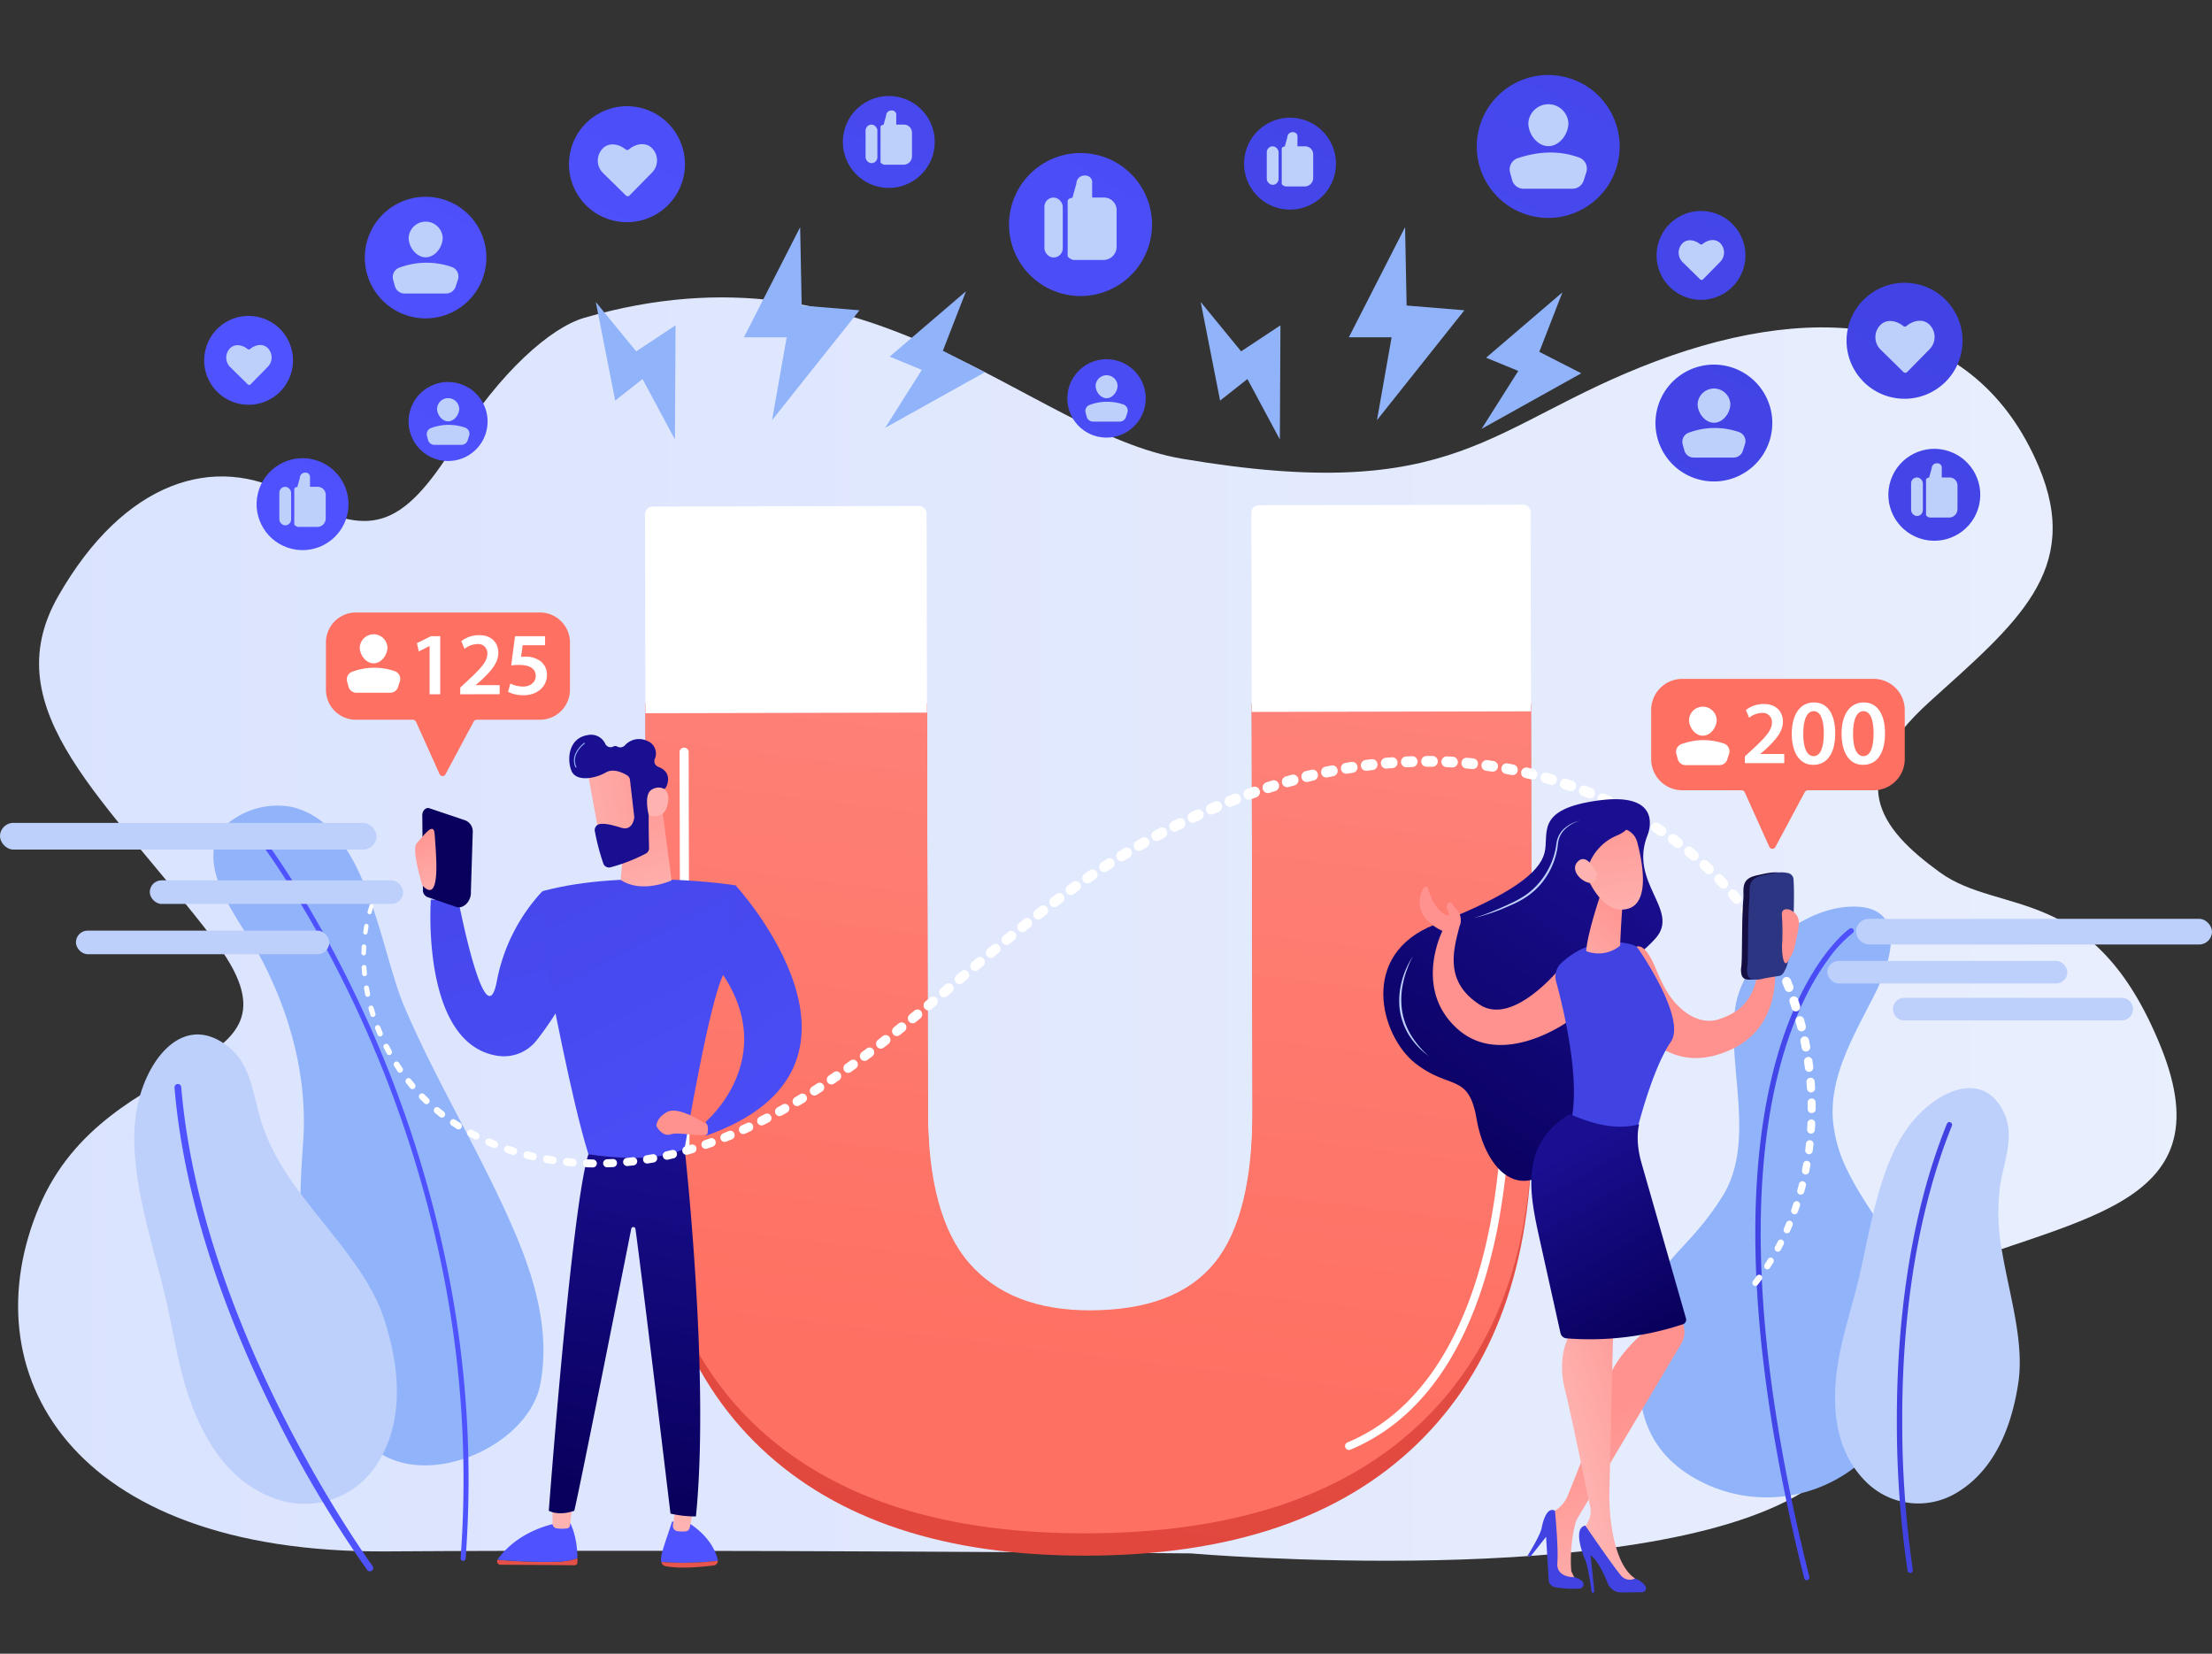 <?xml version="1.0" encoding="utf-8"?>
<svg xmlns="http://www.w3.org/2000/svg" xmlns:xlink="http://www.w3.org/1999/xlink" width="590" height="441" viewBox="0 0 590 441">
  <rect x="0" y="0" width="590" height="441" fill="#333333" stroke="none"/>
  <defs>
    <linearGradient id="linear-gradient" y1="0.5" x2="1" y2="0.5" gradientUnits="objectBoundingBox">
      <stop offset="0" stop-color="#dae3fe"/>
      <stop offset="1" stop-color="#e9effd"/>
    </linearGradient>
    <linearGradient id="linear-gradient-2" x1="9.177" y1="2.746" x2="-2.738" y2="-0.338" gradientUnits="objectBoundingBox">
      <stop offset="0" stop-color="#4042e2"/>
      <stop offset="1" stop-color="#4f52ff"/>
    </linearGradient>
    <linearGradient id="linear-gradient-3" x1="17.696" y1="4.951" x2="-0.838" y2="0.154" xlink:href="#linear-gradient-2"/>
    <linearGradient id="linear-gradient-4" x1="4.786" y1="1.61" x2="-13.748" y2="-3.188" xlink:href="#linear-gradient-2"/>
    <linearGradient id="linear-gradient-5" x1="3.952" y1="1.394" x2="-14.582" y2="-3.404" xlink:href="#linear-gradient-2"/>
    <linearGradient id="linear-gradient-6" x1="9.088" y1="2.723" x2="-9.446" y2="-2.074" xlink:href="#linear-gradient-2"/>
    <linearGradient id="linear-gradient-7" x1="12.495" y1="3.605" x2="-2.192" y2="-0.197" xlink:href="#linear-gradient-2"/>
    <linearGradient id="linear-gradient-8" x1="1.844" y1="0.848" x2="-12.842" y2="-2.954" xlink:href="#linear-gradient-2"/>
    <linearGradient id="linear-gradient-9" x1="20.214" y1="5.603" x2="1.048" y2="0.642" xlink:href="#linear-gradient-2"/>
    <linearGradient id="linear-gradient-10" x1="5.355" y1="1.757" x2="-13.812" y2="-3.205" xlink:href="#linear-gradient-2"/>
    <linearGradient id="linear-gradient-11" x1="4.912" y1="1.642" x2="-7.003" y2="-1.442" xlink:href="#linear-gradient-2"/>
    <linearGradient id="linear-gradient-12" x1="2.35" y1="0.979" x2="-12.23" y2="-2.795" xlink:href="#linear-gradient-2"/>
    <linearGradient id="linear-gradient-13" x1="12.724" y1="3.664" x2="-1.287" y2="0.037" xlink:href="#linear-gradient-2"/>
    <linearGradient id="linear-gradient-14" x1="18.658" y1="5.2" x2="-2.897" y2="-0.379" xlink:href="#linear-gradient-2"/>
    <linearGradient id="linear-gradient-15" x1="13.867" y1="3.96" x2="-7.857" y2="-1.663" xlink:href="#linear-gradient-2"/>
    <linearGradient id="linear-gradient-16" x1="0" y1="0.5" x2="1" y2="0.5" xlink:href="#linear-gradient-2"/>
    <linearGradient id="linear-gradient-17" x1="6.241" y1="-0.337" x2="7.615" y2="-0.337" xlink:href="#linear-gradient-2"/>
    <linearGradient id="linear-gradient-18" x1="-0.781" y1="0.661" x2="-0.326" y2="0.661" xlink:href="#linear-gradient-2"/>
    <linearGradient id="linear-gradient-19" x1="-1.84" y1="0.704" x2="-1.395" y2="0.704" xlink:href="#linear-gradient-2"/>
    <linearGradient id="linear-gradient-20" x1="0.413" y1="0.975" x2="0.581" y2="-0.377" gradientUnits="objectBoundingBox">
      <stop offset="0" stop-color="#e1473d"/>
      <stop offset="1" stop-color="#e9605a"/>
    </linearGradient>
    <linearGradient id="linear-gradient-21" x1="0.432" y1="0.8" x2="0.645" y2="-0.819" gradientUnits="objectBoundingBox">
      <stop offset="0" stop-color="#fe7062"/>
      <stop offset="1" stop-color="#ff928e"/>
    </linearGradient>
    <linearGradient id="linear-gradient-22" x1="0.315" y1="0.912" x2="0.131" y2="1.489" xlink:href="#linear-gradient-21"/>
    <linearGradient id="linear-gradient-23" x1="-0.095" y1="-1.837" x2="1.264" y2="3.239" xlink:href="#linear-gradient-2"/>
    <linearGradient id="linear-gradient-24" x1="1.202" y1="5.021" x2="1.261" y2="2.613" xlink:href="#linear-gradient-2"/>
    <linearGradient id="linear-gradient-25" x1="3.335" y1="-12.944" x2="-0.363" y2="11.132" xlink:href="#linear-gradient-20"/>
    <linearGradient id="linear-gradient-26" x1="77.861" y1="-0.843" x2="77.355" y2="2.39" gradientUnits="objectBoundingBox">
      <stop offset="0" stop-color="#ff928e"/>
      <stop offset="1" stop-color="#feb3b1"/>
    </linearGradient>
    <linearGradient id="linear-gradient-27" x1="26.299" y1="-5.387" x2="23.783" y2="17.677" xlink:href="#linear-gradient-20"/>
    <linearGradient id="linear-gradient-28" x1="25.681" y1="7.019" x2="25.723" y2="4.399" xlink:href="#linear-gradient-2"/>
    <linearGradient id="linear-gradient-29" x1="96.207" y1="-0.223" x2="95.692" y2="2.539" xlink:href="#linear-gradient-26"/>
    <linearGradient id="linear-gradient-30" x1="0.033" y1="0.914" x2="0.117" y2="-0.171" gradientUnits="objectBoundingBox">
      <stop offset="0" stop-color="#09005d"/>
      <stop offset="1" stop-color="#1a0f91"/>
    </linearGradient>
    <linearGradient id="linear-gradient-31" x1="0.037" y1="-1.162" x2="1.077" y2="1.848" xlink:href="#linear-gradient-2"/>
    <linearGradient id="linear-gradient-32" x1="0.354" y1="-0.156" x2="0.525" y2="1.12" xlink:href="#linear-gradient-26"/>
    <linearGradient id="linear-gradient-33" x1="-0.839" y1="-1.389" x2="1.253" y2="1.96" xlink:href="#linear-gradient-2"/>
    <linearGradient id="linear-gradient-34" x1="-2.636" y1="-0.15" x2="-4.389" y2="2.993" xlink:href="#linear-gradient-26"/>
    <linearGradient id="linear-gradient-35" x1="-186.238" y1="-4.04" x2="-186.897" y2="-3.686" xlink:href="#linear-gradient-30"/>
    <linearGradient id="linear-gradient-36" x1="0.424" y1="0.008" x2="0.6" y2="1.002" xlink:href="#linear-gradient-26"/>
    <linearGradient id="linear-gradient-37" x1="1.769" y1="0.059" x2="-0.362" y2="0.77" xlink:href="#linear-gradient-26"/>
    <linearGradient id="linear-gradient-38" x1="-44.153" y1="-31.646" x2="-43.127" y2="-31.646" xlink:href="#linear-gradient-30"/>
    <linearGradient id="linear-gradient-39" x1="-210.47" y1="-145.529" x2="-207.351" y2="-147.905" xlink:href="#linear-gradient-26"/>
    <linearGradient id="linear-gradient-40" x1="0.27" y1="0.957" x2="0.683" y2="0.046" xlink:href="#linear-gradient-30"/>
    <linearGradient id="linear-gradient-41" x1="-14.287" y1="-0.262" x2="-15.069" y2="0.844" xlink:href="#linear-gradient-26"/>
    <linearGradient id="linear-gradient-42" x1="-11.515" y1="-0.268" x2="-12.61" y2="0.995" xlink:href="#linear-gradient-26"/>
    <linearGradient id="linear-gradient-43" x1="50.314" y1="4.118" x2="50.281" y2="6.428" xlink:href="#linear-gradient-2"/>
    <linearGradient id="linear-gradient-44" x1="0.85" y1="0.052" x2="-0.029" y2="1.803" xlink:href="#linear-gradient-26"/>
    <linearGradient id="linear-gradient-45" x1="0.419" y1="-0.362" x2="0.545" y2="1.074" xlink:href="#linear-gradient-26"/>
    <linearGradient id="linear-gradient-46" x1="-1.552" y1="5.535" x2="0.519" y2="0.219" xlink:href="#linear-gradient-30"/>
    <linearGradient id="linear-gradient-47" x1="-542.211" y1="14.14" x2="-541.879" y2="19.122" xlink:href="#linear-gradient-26"/>
    <linearGradient id="linear-gradient-48" x1="0.488" y1="0.411" x2="0.616" y2="1.062" xlink:href="#linear-gradient-26"/>
    <linearGradient id="linear-gradient-49" x1="104.7" y1="0.739" x2="105.695" y2="0.739" xlink:href="#linear-gradient-2"/>
    <linearGradient id="linear-gradient-50" x1="1.129" y1="-0.086" x2="0.382" y2="0.697" xlink:href="#linear-gradient-26"/>
    <linearGradient id="linear-gradient-51" x1="87.605" y1="0.784" x2="88.597" y2="0.784" xlink:href="#linear-gradient-2"/>
    <linearGradient id="linear-gradient-52" x1="0.66" y1="1.025" x2="0.291" y2="0.152" xlink:href="#linear-gradient-30"/>
    <linearGradient id="linear-gradient-53" x1="-51.277" y1="0.618" x2="-51.198" y2="1.434" gradientUnits="objectBoundingBox">
      <stop offset="0" stop-color="#2b3582"/>
      <stop offset="1" stop-color="#150e42"/>
    </linearGradient>
    <linearGradient id="linear-gradient-54" x1="-50.557" y1="-0.027" x2="-52.187" y2="0.848" xlink:href="#linear-gradient-53"/>
    <linearGradient id="linear-gradient-55" x1="-143.573" y1="-0.013" x2="-145.674" y2="0.802" xlink:href="#linear-gradient-26"/>
    <linearGradient id="linear-gradient-56" x1="0.462" y1="0.675" x2="0.316" y2="2.034" gradientUnits="objectBoundingBox">
      <stop offset="0" stop-color="#fe7062"/>
      <stop offset="0.53" stop-color="#fe7163"/>
      <stop offset="0.721" stop-color="#fe766a"/>
      <stop offset="0.857" stop-color="#fe7f76"/>
      <stop offset="0.967" stop-color="#fe8c87"/>
      <stop offset="1" stop-color="#ff928e"/>
    </linearGradient>
  </defs>
  <g id="Group_3896" data-name="Group 3896" transform="translate(-968 -27239)">
    <rect id="Screen_Shot_2020-09-23_at_11.52.50_PM" data-name="Screen Shot 2020-09-23 at 11.52.50 PM" width="590" height="441" rx="5" transform="translate(968 27239)" fill="none"/>
    <g id="Group_3895" data-name="Group 3895" transform="translate(733.971 27166.961)">
      <path id="Path_2660" data-name="Path 2660" d="M402.15,317.115c-9.015,2.617-22.5,14.511-34.319,33.483-14.542,23.336-23.182,25.381-43.755,13.883s-44.74-3.773-62.231,26.84,13.149,54.415,41.548,91.71-28.3,27.649-46.671,71.209,7.537,92.427,92.771,91.845c85.351-.582,214.375.534,214.375.534s119.654,10.3,163.225-16.309-10.022-39.547,30.5-56.558,82.824-18.161,65.1-62.134-42.8-34.866-58.982-46.624-25.919-24.521-2.778-45.447S801.8,384.522,790.1,356.8c-16.784-39.776-57.515-44.909-102.264-28.049s-52.347,38.448-126.2,25.95C520.441,347.728,478.92,294.834,402.15,317.115Z" transform="translate(-12.277 -160.325)" fill="url(#linear-gradient)"/>
      <g id="Group_3864" data-name="Group 3864" transform="translate(286.075 88.298)">
        <g id="Group_3841" data-name="Group 3841" transform="translate(212.389 19.845)">
          <circle id="Ellipse_761" data-name="Ellipse 761" cx="19.067" cy="19.067" r="19.067" transform="translate(0 36.498) rotate(-73.155)" fill="url(#linear-gradient-2)"/>
          <g id="Group_3840" data-name="Group 3840" transform="translate(14.14 10.704)">
            <rect id="Rectangle_803" data-name="Rectangle 803" width="4.895" height="15.989" rx="2.447" transform="translate(0 5.874)" fill="#bdd0fb"/>
            <path id="Path_2661" data-name="Path 2661" d="M1252.676,202.4h-3.216v-3.825a1.808,1.808,0,0,0-1.885-2.048h-.079a2.157,2.157,0,0,0-2.235,2.141l-1.065,3.808c-.492,0-1.263.352-1.263.843v14.6c0,.491,1.144,1.127,1.635,1.127h8.107a3.526,3.526,0,0,0,3.311-3.579v-9.691A3.341,3.341,0,0,0,1252.676,202.4Z" transform="translate(-1236.734 -196.527)" fill="#bdd0fb"/>
          </g>
        </g>
        <g id="Group_3843" data-name="Group 3843" transform="translate(13.908 103.443)">
          <circle id="Ellipse_762" data-name="Ellipse 762" cx="12.258" cy="12.258" r="12.258" transform="translate(0 23.86) rotate(-76.717)" fill="url(#linear-gradient-3)"/>
          <g id="Group_3842" data-name="Group 3842" transform="translate(8.552 6.343)">
            <rect id="Rectangle_804" data-name="Rectangle 804" width="3.147" height="10.279" rx="1.573" transform="translate(0 3.776)" fill="#bdd0fb"/>
            <path id="Path_2662" data-name="Path 2662" d="M518.375,481.028h-2.068v-2.459a1.162,1.162,0,0,0-1.212-1.317h-.051a1.387,1.387,0,0,0-1.437,1.377l-.685,2.448c-.316,0-.812.226-.812.542V491c0,.316.735.724,1.051.724h5.212a2.266,2.266,0,0,0,2.128-2.3V483.2A2.147,2.147,0,0,0,518.375,481.028Z" transform="translate(-508.126 -477.252)" fill="#bdd0fb"/>
          </g>
        </g>
        <g id="Group_3845" data-name="Group 3845" transform="translate(277.289 12.637)">
          <circle id="Ellipse_763" data-name="Ellipse 763" cx="12.258" cy="12.258" r="12.258" transform="translate(0 23.86) rotate(-76.717)" fill="url(#linear-gradient-4)"/>
          <g id="Group_3844" data-name="Group 3844" transform="translate(8.552 6.343)">
            <rect id="Rectangle_805" data-name="Rectangle 805" width="3.147" height="10.279" rx="1.573" transform="translate(0 3.776)" fill="#bdd0fb"/>
            <path id="Path_2663" data-name="Path 2663" d="M1451.489,159.32h-2.067v-2.459a1.162,1.162,0,0,0-1.212-1.317h-.051a1.387,1.387,0,0,0-1.437,1.377l-.685,2.448c-.316,0-.812.226-.812.542v9.383c0,.316.735.724,1.051.724h5.212a2.267,2.267,0,0,0,2.128-2.3v-6.23A2.148,2.148,0,0,0,1451.489,159.32Z" transform="translate(-1441.24 -155.544)" fill="#bdd0fb"/>
          </g>
        </g>
        <g id="Group_3847" data-name="Group 3847" transform="translate(448.362 100.165)">
          <circle id="Ellipse_764" data-name="Ellipse 764" cx="12.258" cy="12.258" r="12.258" transform="translate(0 23.237) rotate(-71.413)" fill="url(#linear-gradient-5)"/>
          <g id="Group_3846" data-name="Group 3846" transform="translate(9.331 7.123)">
            <rect id="Rectangle_806" data-name="Rectangle 806" width="3.147" height="10.279" rx="1.573" transform="translate(0 3.776)" fill="#bdd0fb"/>
            <path id="Path_2664" data-name="Path 2664" d="M2060.33,472.175h-2.068v-2.459a1.162,1.162,0,0,0-1.212-1.317H2057a1.387,1.387,0,0,0-1.436,1.377l-.684,2.448c-.316,0-.812.226-.812.542v9.383c0,.316.735.724,1.052.724h5.212a2.267,2.267,0,0,0,2.128-2.3v-6.23A2.147,2.147,0,0,0,2060.33,472.175Z" transform="translate(-2050.081 -468.399)" fill="#bdd0fb"/>
          </g>
        </g>
        <g id="Group_3849" data-name="Group 3849" transform="translate(170.277 6.853)">
          <circle id="Ellipse_765" data-name="Ellipse 765" cx="12.258" cy="12.258" r="12.258" transform="translate(0 23.86) rotate(-76.717)" fill="url(#linear-gradient-6)"/>
          <g id="Group_3848" data-name="Group 3848" transform="translate(8.552 6.343)">
            <rect id="Rectangle_807" data-name="Rectangle 807" width="3.147" height="10.279" rx="1.573" transform="translate(0 3.776)" fill="#bdd0fb"/>
            <path id="Path_2665" data-name="Path 2665" d="M1072.361,138.826h-2.068v-2.459a1.162,1.162,0,0,0-1.212-1.317h-.051a1.387,1.387,0,0,0-1.436,1.377l-.684,2.448c-.316,0-.812.226-.812.542V148.8c0,.316.735.724,1.052.724h5.212a2.267,2.267,0,0,0,2.128-2.3v-6.23A2.148,2.148,0,0,0,1072.361,138.826Z" transform="translate(-1062.112 -135.05)" fill="#bdd0fb"/>
          </g>
        </g>
        <g id="Group_3850" data-name="Group 3850" transform="translate(96.573 8.913)">
          <circle id="Ellipse_766" data-name="Ellipse 766" cx="15.469" cy="15.469" r="15.469" transform="matrix(0.23, -0.973, 0.973, 0.23, 0, 30.11)" fill="url(#linear-gradient-7)"/>
          <path id="Path_2666" data-name="Path 2666" d="M813.346,167.93c-1.678-1.65-4.3-1.153-6.1.36a.7.7,0,0,1-.895.007c-1.826-1.481-4.441-1.932-6.091-.254a4.626,4.626,0,0,0,.056,6.542l6.1,5.993a.7.7,0,0,0,.994-.009l5.993-6.1A4.626,4.626,0,0,0,813.346,167.93Z" transform="translate(-788.103 -153.628)" fill="#bdd0fb"/>
        </g>
        <g id="Group_3851" data-name="Group 3851" transform="translate(437.669 56.335)">
          <circle id="Ellipse_767" data-name="Ellipse 767" cx="15.469" cy="15.469" r="15.469" transform="translate(0 30.297) rotate(-78.318)" fill="url(#linear-gradient-8)"/>
          <path id="Path_2667" data-name="Path 2667" d="M2020.626,334.773c-1.679-1.649-4.3-1.153-6.1.36a.7.7,0,0,1-.894.007c-1.826-1.481-4.441-1.932-6.091-.254a4.626,4.626,0,0,0,.056,6.542l6.1,5.993a.7.7,0,0,0,.995-.009l5.992-6.1A4.626,4.626,0,0,0,2020.626,334.773Z" transform="translate(-1995.712 -320.8)" fill="#bdd0fb"/>
        </g>
        <g id="Group_3852" data-name="Group 3852" transform="translate(0 65.579)">
          <circle id="Ellipse_768" data-name="Ellipse 768" cx="11.853" cy="11.853" r="11.853" transform="translate(0 23.072) rotate(-76.717)" fill="url(#linear-gradient-9)"/>
          <path id="Path_2668" data-name="Path 2668" d="M458.865,357.457c-1.286-1.264-3.292-.884-4.673.276a.538.538,0,0,1-.685.005c-1.4-1.135-3.4-1.48-4.667-.194a3.544,3.544,0,0,0,.043,5.013l4.672,4.592a.539.539,0,0,0,.762-.006l4.592-4.672A3.544,3.544,0,0,0,458.865,357.457Z" transform="translate(-439.523 -346.498)" fill="#bdd0fb"/>
        </g>
        <g id="Group_3853" data-name="Group 3853" transform="translate(387.345 37.54)">
          <circle id="Ellipse_769" data-name="Ellipse 769" cx="11.853" cy="11.853" r="11.853" transform="translate(0 23.039) rotate(-76.372)" fill="url(#linear-gradient-10)"/>
          <path id="Path_2669" data-name="Path 2669" d="M1831.348,258.307c-1.286-1.264-3.292-.884-4.673.275a.538.538,0,0,1-.686.005c-1.4-1.135-3.4-1.48-4.667-.195a3.544,3.544,0,0,0,.043,5.013l4.672,4.592a.539.539,0,0,0,.762-.007l4.592-4.671A3.545,3.545,0,0,0,1831.348,258.307Z" transform="translate(-1811.952 -247.296)" fill="#bdd0fb"/>
        </g>
        <g id="Group_3855" data-name="Group 3855" transform="translate(338.12 0)">
          <circle id="Ellipse_770" data-name="Ellipse 770" cx="19.067" cy="19.067" r="19.067" transform="matrix(0.22, -0.975, 0.975, 0.22, 0, 37.197)" fill="url(#linear-gradient-11)"/>
          <g id="Group_3854" data-name="Group 3854" transform="translate(12.501 11.532)">
            <path id="Path_2670" data-name="Path 2670" d="M1688.955,134.2c0,2.95-2.391,6.135-5.342,6.135s-5.342-3.185-5.342-6.135a5.351,5.351,0,0,1,10.684,0Z" transform="translate(-1673.285 -129.153)" fill="#bdd0fb"/>
            <path id="Path_2671" data-name="Path 2671" d="M1664.306,184.447h13.041a3.157,3.157,0,0,0,3.006-2.195l.7-2.193a3.153,3.153,0,0,0-1.905-3.923c-5.307-1.941-10.8-1.692-16.417.179a3.143,3.143,0,0,0-2.014,3.811l.54,1.992A3.157,3.157,0,0,0,1664.306,184.447Z" transform="translate(-1660.608 -161.91)" fill="#bdd0fb"/>
          </g>
        </g>
        <g id="Group_3857" data-name="Group 3857" transform="translate(386.301 77.759)">
          <circle id="Ellipse_771" data-name="Ellipse 771" cx="15.581" cy="15.581" r="15.581" transform="translate(0 30.297) rotate(-76.464)" fill="url(#linear-gradient-12)"/>
          <g id="Group_3856" data-name="Group 3856" transform="translate(10.379 9.587)">
            <path id="Path_2672" data-name="Path 2672" d="M1846.952,401.871c0,2.411-1.955,5.014-4.365,5.014s-4.365-2.6-4.365-5.014a4.373,4.373,0,0,1,8.731,0Z" transform="translate(-1834.147 -397.75)" fill="#bdd0fb"/>
            <path id="Path_2673" data-name="Path 2673" d="M1826.809,442.936h10.657a2.58,2.58,0,0,0,2.457-1.793l.573-1.792a2.577,2.577,0,0,0-1.557-3.206,19.861,19.861,0,0,0-13.415.146,2.568,2.568,0,0,0-1.646,3.114l.441,1.628A2.58,2.58,0,0,0,1826.809,442.936Z" transform="translate(-1823.787 -424.519)" fill="#bdd0fb"/>
          </g>
        </g>
        <g id="Group_3859" data-name="Group 3859" transform="translate(41.254 32.214)">
          <circle id="Ellipse_772" data-name="Ellipse 772" cx="16.214" cy="16.214" r="16.214" transform="translate(0 31.037) rotate(-73.155)" fill="url(#linear-gradient-13)"/>
          <g id="Group_3858" data-name="Group 3858" transform="translate(11.459 10.634)">
            <path id="Path_2674" data-name="Path 2674" d="M629.273,244.39c0,2.509-2.034,5.217-4.543,5.217s-4.543-2.709-4.543-5.217a4.55,4.55,0,0,1,9.085,0Z" transform="translate(-615.948 -240.101)" fill="#bdd0fb"/>
            <path id="Path_2675" data-name="Path 2675" d="M608.313,287.121H619.4a2.685,2.685,0,0,0,2.557-1.866l.6-1.865a2.681,2.681,0,0,0-1.62-3.336,20.667,20.667,0,0,0-13.96.152,2.673,2.673,0,0,0-1.713,3.24l.46,1.694A2.684,2.684,0,0,0,608.313,287.121Z" transform="translate(-605.168 -267.956)" fill="#bdd0fb"/>
          </g>
        </g>
        <g id="Group_3861" data-name="Group 3861" transform="translate(54.79 83.467)">
          <circle id="Ellipse_773" data-name="Ellipse 773" cx="10.54" cy="10.54" r="10.54" transform="translate(0 20.516) rotate(-76.717)" fill="url(#linear-gradient-14)"/>
          <g id="Group_3860" data-name="Group 3860" transform="translate(6.986 6.45)">
            <path id="Path_2676" data-name="Path 2676" d="M652.949,409.65c0,1.631-1.322,3.391-2.953,3.391s-2.953-1.76-2.953-3.391a2.958,2.958,0,0,1,5.906,0Z" transform="translate(-644.287 -406.862)" fill="#bdd0fb"/>
            <path id="Path_2677" data-name="Path 2677" d="M639.324,437.428h7.209a1.745,1.745,0,0,0,1.662-1.213l.388-1.212a1.743,1.743,0,0,0-1.053-2.169,13.434,13.434,0,0,0-9.075.1,1.738,1.738,0,0,0-1.114,2.107l.3,1.1A1.745,1.745,0,0,0,639.324,437.428Z" transform="translate(-637.279 -424.969)" fill="#bdd0fb"/>
          </g>
        </g>
        <g id="Group_3863" data-name="Group 3863" transform="translate(230.514 77.406)">
          <circle id="Ellipse_774" data-name="Ellipse 774" cx="10.458" cy="10.458" r="10.458" transform="translate(0 20.356) rotate(-76.717)" fill="url(#linear-gradient-15)"/>
          <g id="Group_3862" data-name="Group 3862" transform="translate(6.932 6.4)">
            <path id="Path_2678" data-name="Path 2678" d="M1275.195,387.973c0,1.618-1.312,3.365-2.93,3.365s-2.93-1.747-2.93-3.365a2.935,2.935,0,0,1,5.86,0Z" transform="translate(-1266.601 -385.207)" fill="#bdd0fb"/>
            <path id="Path_2679" data-name="Path 2679" d="M1261.675,415.534h7.152a1.731,1.731,0,0,0,1.649-1.2l.385-1.2a1.729,1.729,0,0,0-1.045-2.152,13.329,13.329,0,0,0-9,.1,1.724,1.724,0,0,0-1.1,2.09l.3,1.092A1.731,1.731,0,0,0,1261.675,415.534Z" transform="translate(-1259.647 -403.173)" fill="#bdd0fb"/>
          </g>
        </g>
      </g>
      <g id="Group_3868" data-name="Group 3868" transform="translate(671.356 313.813)">
        <g id="Group_3866" data-name="Group 3866" transform="translate(0 0)">
          <g id="Group_3865" data-name="Group 3865">
            <path id="Path_2680" data-name="Path 2680" d="M1838.784,957.53A37.053,37.053,0,0,1,1834.948,944c-.856-12.193,6.231-23.42,11.438-33.918,4.786-9.648,8.343-24.025-7.805-22.745-12.865,1.019-27.989,13.84-29.715,27.208-2.042,15.823,5.661,35.775-3.472,50.148-12.776,20.107-21.991,15.5-21.991,49.429,0,14.5,8.03,22.5,17.229,26.9a38.493,38.493,0,0,0,43.4-7.051c10.219-9.89,16.3-24.107,14.24-38.38C1856.193,981.176,1844.887,970.244,1838.784,957.53Z" transform="translate(-1783.403 -887.258)" fill="#91b3fa"/>
            <path id="Path_2681" data-name="Path 2681" d="M1906.478,1081.474a.717.717,0,0,1-.695-.542c-8.008-31.965-12.367-60.942-12.956-86.128-.472-20.179,1.461-37.99,5.746-52.938,3.824-13.339,8.855-21.892,12.4-26.718,3.876-5.273,6.827-7.35,6.95-7.436a.717.717,0,0,1,.818,1.177h0a33.572,33.572,0,0,0-6.7,7.224c-3.473,4.751-8.4,13.177-12.148,26.338-4.219,14.812-6.114,32.471-5.633,52.489.6,25.04,4.945,53.855,12.91,85.645a.717.717,0,0,1-.521.869A.726.726,0,0,1,1906.478,1081.474Z" transform="translate(-1861.891 -901.846)" fill="url(#linear-gradient-16)"/>
          </g>
        </g>
        <g id="Group_3867" data-name="Group 3867" transform="translate(52.136 48.411)">
          <path id="Path_2682" data-name="Path 2682" d="M2016.977,1137.436c1.646-10.844-2.3-23.294-4.263-34.762a55.174,55.174,0,0,1-.547-18.189c.968-6.073,3.822-12.642,1.191-18.693-5.3-12.191-17.906-6.643-25.126,2.534-8.378,10.65-10.668,28.052-13.85,41.452-1.918,8.078-4.808,16.364-5.82,24.6-1.677,13.637,1.407,23.1,7.931,29.5a19.742,19.742,0,0,0,23.44,3.142C2006.848,1163.165,2014.321,1154.93,2016.977,1137.436Z" transform="translate(-1968.112 -1058.771)" fill="#bdd0fb"/>
          <path id="Path_2683" data-name="Path 2683" d="M2030.048,1211.061a.716.716,0,0,1-.706-.6,271.387,271.387,0,0,1-2.844-39.57c-.066-21.1,2.2-52.033,13.352-79.617a.716.716,0,1,1,1.328.537c-6.109,15.106-13.367,41.086-13.247,79.074a269.805,269.805,0,0,0,2.824,39.338.717.717,0,0,1-.588.826A.748.748,0,0,1,2030.048,1211.061Z" transform="translate(-2010.017 -1081.78)" fill="url(#linear-gradient-17)"/>
        </g>
      </g>
      <g id="Group_3871" data-name="Group 3871" transform="translate(269.849 286.848)">
        <g id="Group_3869" data-name="Group 3869" transform="translate(21.094 0)">
          <path id="Path_2684" data-name="Path 2684" d="M443.98,793.7c-3.255,1.574-6.393,3.93-7.352,6.344-4.327,10.889,7.063,23.546,11.7,32.354,7.967,15.131,12.551,32.2,11.266,49.365-1.393,18.6-1.235,36.7,3.752,54.864,2.569,9.358,6.808,19.073,14.1,25.8,13.783,12.7,42.146.553,45.416-16.394,2.608-13.516-1.242-27.264-6.458-39.65-8.773-20.838-20.838-40.083-29.741-60.856-6.808-15.884-9.878-49.027-30.408-53.478A20.92,20.92,0,0,0,443.98,793.7Z" transform="translate(-435.665 -791.725)" fill="#91b3fa"/>
          <path id="Path_2685" data-name="Path 2685" d="M531.207,1011.951h-.024a.674.674,0,0,1-.62-.723,281.61,281.61,0,0,0-4.9-77.218,309.136,309.136,0,0,0-19.112-60.854c-14.506-33.693-30.241-53.963-30.4-54.164a.674.674,0,0,1,1.061-.83c.158.2,16,20.61,30.574,54.462a310.486,310.486,0,0,1,19.195,61.12,282.971,282.971,0,0,1,4.923,77.588A.674.674,0,0,1,531.207,1011.951Z" transform="translate(-464.622 -810.513)" fill="url(#linear-gradient-18)"/>
        </g>
        <g id="Group_3870" data-name="Group 3870" transform="translate(0 61.059)">
          <path id="Path_2686" data-name="Path 2686" d="M427.491,1083.71c-3.961-12.061-14.53-22.863-22.549-33.682-4.24-5.72-7.878-11.685-10.06-18.5-2.17-6.779-2.651-15.053-8.528-19.93-11.84-9.824-21.963,2.485-24.63,15.734-3.095,15.374,3.624,34.545,7.332,50.048,2.235,9.346,3.576,19.413,6.828,28.445,5.387,14.962,13.514,23.131,23.59,26.331a22.848,22.848,0,0,0,25.853-8.991C430.459,1115.574,433.88,1103.167,427.491,1083.71Z" transform="translate(-360.932 -1008.045)" fill="#bdd0fb"/>
          <path id="Path_2687" data-name="Path 2687" d="M451.015,1184.724a.9.9,0,0,1-.725-.366,314.254,314.254,0,0,1-23.6-39.4c-11.084-21.762-24.9-54.909-27.776-89.235a.9.9,0,0,1,1.793-.151c5.459,65.148,50.576,127.1,51.031,127.718a.9.9,0,0,1-.724,1.434Z" transform="translate(-388.191 -1041.565)" fill="url(#linear-gradient-19)"/>
        </g>
      </g>
      <g id="Group_3879" data-name="Group 3879" transform="translate(392.943 132.622)">
        <g id="Group_3876" data-name="Group 3876" transform="translate(13.128 74)">
          <g id="Group_3873" data-name="Group 3873">
            <path id="Path_2688" data-name="Path 2688" d="M1080.369,808.4c.077,36.155-9.989,64.218-30.417,84.1s-49.814,29.894-88.363,29.978q-56.5.121-86.9-28.716T844.172,810.6l-.246-115.426h75.1l.235,109.411c.042,19.53,3.687,33.741,11.013,42.543s18.069,13.213,32.306,13.182q22.865-.047,33.116-13.2c6.845-8.766,10.214-23.19,10.168-43.1l-.232-108.84h74.494Z" transform="translate(-843.819 -642.202)" fill="url(#linear-gradient-20)"/>
            <path id="Path_2689" data-name="Path 2689" d="M1080.407,808.251c.077,34.581-10,61.434-30.427,80.453s-49.814,28.6-88.363,28.686q-56.5.121-86.894-27.457c-20.256-18.395-30.438-44.976-30.511-79.557l-.245-113.994h75.1l.231,108.234c.039,18.679,3.684,32.279,11.01,40.695s18.069,12.64,32.3,12.608q22.865-.048,33.12-12.624c6.845-8.384,10.214-22.193,10.175-41.232l-.232-107.681h74.494Z" transform="translate(-843.846 -643.067)" fill="url(#linear-gradient-21)"/>
            <g id="Group_3872" data-name="Group 3872">
              <path id="Path_2690" data-name="Path 2690" d="M916.48,508.717l-70.738.151a2.1,2.1,0,0,0-2.2,2.08l.113,53.038,75.1-.16-.113-53.039A2.058,2.058,0,0,0,916.48,508.717Z" transform="translate(-843.543 -508.373)" fill="#fff"/>
              <path id="Path_2691" data-name="Path 2691" d="M1488.88,507.5l-70.318.15a2.03,2.03,0,0,0-2.119,2.079l.113,53.039,74.494-.159-.113-53.038A1.972,1.972,0,0,0,1488.88,507.5Z" transform="translate(-1254.736 -507.497)" fill="#fff"/>
            </g>
          </g>
          <g id="Group_3874" data-name="Group 3874" transform="translate(9.22 64.79)" style="mix-blend-mode: soft-light;isolation: isolate">
            <path id="Path_2692" data-name="Path 2692" d="M877.648,845.347a1.2,1.2,0,0,1-1.214-1.047l-.227-106.212a1.224,1.224,0,0,1,2.422-.005l.227,106.211A1.2,1.2,0,0,1,877.648,845.347Z" transform="translate(-876.208 -737.036)" fill="#fff"/>
          </g>
          <g id="Group_3875" data-name="Group 3875" transform="translate(186.717 147.444)" style="mix-blend-mode: soft-light;isolation: isolate">
            <path id="Path_2693" data-name="Path 2693" d="M1506.1,1134.515a1.05,1.05,0,0,1-.407-2.018c24.055-10.053,33.958-37.053,38.029-57.934a189.979,189.979,0,0,0,3.09-43.575,1.05,1.05,0,1,1,2.094-.142,192.4,192.4,0,0,1-3.124,44.119c-2.645,13.563-6.768,25.221-12.257,34.65-6.9,11.861-16,20.212-27.023,24.819A1.046,1.046,0,0,1,1506.1,1134.515Z" transform="translate(-1505.048 -1029.867)" fill="#fff"/>
          </g>
        </g>
        <g id="Group_3877" data-name="Group 3877">
          <path id="Path_2694" data-name="Path 2694" d="M952,245.329,937,274.7h11.406l-3.9,22.094,23.312-29.3-15.407-1.271Z" transform="translate(-897.492 -245.329)" fill="#91b3fa"/>
          <path id="Path_2695" data-name="Path 2695" d="M1092.029,305.926l-20.351,17.422,8.581,3.526-9.781,15.45,26.586-14.816-11.194-5.727Z" transform="translate(-993.295 -288.822)" fill="#91b3fa"/>
          <path id="Path_2696" data-name="Path 2696" d="M797.033,316.031l5.174,26.286,7.287-5.741,8.651,16.11.159-30.435-10.489,6.936Z" transform="translate(-797.033 -296.075)" fill="#91b3fa"/>
        </g>
        <g id="Group_3878" data-name="Group 3878" transform="translate(161.345)">
          <path id="Path_2697" data-name="Path 2697" d="M1523.62,245.329l-15,29.37h11.406l-3.9,22.094,23.312-29.3-15.407-1.271Z" transform="translate(-1469.109 -245.329)" fill="#91b3fa"/>
          <path id="Path_2698" data-name="Path 2698" d="M1655.646,306.927l-20.352,17.422,8.581,3.526-9.781,15.45,26.586-14.816-11.194-5.727Z" transform="translate(-1559.17 -289.54)" fill="#91b3fa"/>
          <path id="Path_2699" data-name="Path 2699" d="M1368.649,316.031l5.174,26.286,7.287-5.741,8.651,16.11.159-30.435-10.489,6.936Z" transform="translate(-1368.649 -296.075)" fill="#91b3fa"/>
        </g>
      </g>
      <g id="Group_3885" data-name="Group 3885" transform="translate(320.967 235.377)">
        <g id="Group_3882" data-name="Group 3882">
          <path id="Path_2700" data-name="Path 2700" d="M599.119,609.374H550.028a8,8,0,0,0-7.995,8v12.6a8,8,0,0,0,7.995,8h15.161a.965.965,0,0,1,.88.568l6.282,13.946a.866.866,0,0,0,1.554.053l7.532-14.059a.965.965,0,0,1,.85-.509h16.832a8,8,0,0,0,8-8v-12.6A8,8,0,0,0,599.119,609.374Z" transform="translate(-542.033 -609.374)" fill="url(#linear-gradient-22)"/>
          <g id="Group_3880" data-name="Group 3880" transform="translate(24.261 6.046)">
            <path id="Path_2701" data-name="Path 2701" d="M631.372,634.369h-.047l-2.838,1.431-.5-2.217,3.768-1.859h2.455v15.5h-2.837Z" transform="translate(-627.986 -631.461)" fill="#fff"/>
            <path id="Path_2702" data-name="Path 2702" d="M668.945,646.553v-1.788l1.836-1.693c3.648-3.386,5.365-5.246,5.389-7.3a2.439,2.439,0,0,0-2.766-2.6,5.644,5.644,0,0,0-3.314,1.287l-.858-2.074a7.671,7.671,0,0,1,4.768-1.6c3.433,0,5.1,2.17,5.1,4.7,0,2.718-1.955,4.911-4.649,7.415l-1.359,1.168v.048h6.365v2.432Z" transform="translate(-657.384 -630.793)" fill="#fff"/>
            <path id="Path_2703" data-name="Path 2703" d="M724,634.155h-5.961l-.453,3.1a7.818,7.818,0,0,1,1.12-.071,6.907,6.907,0,0,1,3.767,1,4.447,4.447,0,0,1,2.027,3.934c0,2.957-2.455,5.365-6.271,5.365a8.918,8.918,0,0,1-4.1-.906l.6-2.217a7.844,7.844,0,0,0,3.409.811c1.717,0,3.362-.978,3.362-2.838,0-1.764-1.311-2.932-4.411-2.932a13.506,13.506,0,0,0-2.122.143l1.025-7.82H724Z" transform="translate(-689.814 -631.461)" fill="#fff"/>
          </g>
          <g id="Group_3881" data-name="Group 3881" transform="translate(5.574 5.821)">
            <path id="Path_2704" data-name="Path 2704" d="M581.386,633.486c0,2.04-1.654,4.243-3.695,4.243s-3.695-2.2-3.695-4.243a3.7,3.7,0,0,1,7.389,0Z" transform="translate(-570.549 -629.998)" fill="#fff"/>
            <path id="Path_2705" data-name="Path 2705" d="M564.34,668.238h9.018a2.183,2.183,0,0,0,2.079-1.518l.485-1.517a2.181,2.181,0,0,0-1.318-2.714,16.808,16.808,0,0,0-11.353.124,2.174,2.174,0,0,0-1.393,2.635l.374,1.377A2.183,2.183,0,0,0,564.34,668.238Z" transform="translate(-561.782 -652.651)" fill="#fff"/>
          </g>
        </g>
        <path id="Path_2706" data-name="Path 2706" d="M670.65,872.5a48.437,48.437,0,0,0-12.241,24.236c-3.041,15.51-10.264-21.926-10.264-21.926h-7.3s-2.753,38.575,17.853,41.642a11.064,11.064,0,0,0,10.327-4.09c3.762-4.778,9.634-13.279,11.052-21.382C678.86,878.2,670.65,872.5,670.65,872.5Z" transform="translate(-612.867 -798.227)" fill="url(#linear-gradient-23)"/>
        <path id="Path_2707" data-name="Path 2707" d="M873.82,1478.11a1.324,1.324,0,0,0-.035-.346c-1.726-6.843-8.784-10.351-8.784-10.351l-3.395.266c-1.952,6.031-3.21,8.976-2.9,10.624.009.046.023.09.035.135A80.527,80.527,0,0,0,873.82,1478.11Z" transform="translate(-769.29 -1225.223)" fill="url(#linear-gradient-24)"/>
        <path id="Path_2708" data-name="Path 2708" d="M858.955,1505.637a1.473,1.473,0,0,0,1.077,1.088c3.984.838,10.315.163,12.974-.184a1.236,1.236,0,0,0,1.025-1.232A80.527,80.527,0,0,1,858.955,1505.637Z" transform="translate(-769.5 -1252.422)" fill="url(#linear-gradient-25)"/>
        <path id="Path_2709" data-name="Path 2709" d="M875.832,1448.7l-1.486,7.155a1.17,1.17,0,0,1-1,.963,9.923,9.923,0,0,1-2.3-.037,1.47,1.47,0,0,1-1.165-1.728l1.033-6.353Z" transform="translate(-777.325 -1211.789)" fill="url(#linear-gradient-26)"/>
        <path id="Path_2710" data-name="Path 2710" d="M718.735,1503.909a19.6,19.6,0,0,0,6.471-.925c0,.36,0,.727-.011,1.108a.716.716,0,0,1-.683.728l-19.907-.129a.909.909,0,0,1-.731-1.323C706.482,1503.583,713.13,1504.065,718.735,1503.909Z" transform="translate(-658.125 -1250.753)" fill="url(#linear-gradient-27)"/>
        <path id="Path_2711" data-name="Path 2711" d="M704.106,1479.54a.926.926,0,0,1,.079-.15c1.758-2.456,6.236-7.348,15.084-9.47l4.245-.134s1.89,3.285,1.926,9.37a19.592,19.592,0,0,1-6.471.925C713.364,1480.238,706.716,1479.756,704.106,1479.54Z" transform="translate(-658.359 -1226.926)" fill="url(#linear-gradient-28)"/>
        <path id="Path_2712" data-name="Path 2712" d="M761.666,1444.377c-.047.316-.629,5.125-.854,6.99a.924.924,0,0,1-.779.834,9.719,9.719,0,0,1-2.916-.045,1.256,1.256,0,0,1-.952-1.26v-7.549Z" transform="translate(-695.724 -1207.95)" fill="url(#linear-gradient-29)"/>
        <path id="Path_2713" data-name="Path 2713" d="M788.861,1115.81s6.793,60.376,3.019,98.111a29.2,29.2,0,0,1-6.792-.755s-7.058-59.032-9.342-75.925a.568.568,0,0,0-1.12-.036c-2.817,14.212-13.882,69.942-15.2,75.206,0,0-3.774,1.51-6.793,0,0,0,6.038-80.753,10.566-95.092Z" transform="translate(-693.19 -972.863)" fill="url(#linear-gradient-30)"/>
        <path id="Path_2714" data-name="Path 2714" d="M798.608,863s-28.679-4.528-51.32,1.509l1.509,23.4s6.038,32.452,10.566,46.791c0,0,17.358,3.019,25.66-1.51,0,0,6.793-40.754,10.566-46.791C795.589,886.4,799.362,870.551,798.608,863Z" transform="translate(-689.353 -790.244)" fill="url(#linear-gradient-31)"/>
        <path id="Path_2715" data-name="Path 2715" d="M831.076,779.887l3.059,23.329s-7.982,3.667-13.571-.157l1.2-13.635Z" transform="translate(-741.946 -731.758)" fill="url(#linear-gradient-32)"/>
        <path id="Path_2716" data-name="Path 2716" d="M908.954,867.149s44.528,48.3-7.924,66.791v-3.773s19.622-16.6,4.528-39.244C905.558,890.922,907.445,869.413,908.954,867.149Z" transform="translate(-799.699 -794.389)" fill="url(#linear-gradient-33)"/>
        <path id="Path_2717" data-name="Path 2717" d="M867.068,1083.287s-6.792-4.528-9.811-3.019-3.019,3.773-3.019,3.773,1.51,3.019,3.774,2.264,7.547.755,9.811,0C867.823,1086.305,868.578,1083.287,867.068,1083.287Z" transform="translate(-766.115 -947.132)" fill="url(#linear-gradient-34)"/>
        <g id="Group_3883" data-name="Group 3883" transform="translate(25.702 52.138)">
          <path id="Path_2718" data-name="Path 2718" d="M634.918,794.133l9.582,3.228a3.175,3.175,0,0,1,2.052,3.009l-.5,15.989c.155,2.5-1.909,4.707-3.859,4.121l-7.682-2.617a1.971,1.971,0,0,1-1.252-1.98l-.169-19.908C633.082,794.825,634.032,793.867,634.918,794.133Z" transform="translate(-633.092 -794.088)" fill="url(#linear-gradient-35)"/>
        </g>
        <path id="Path_2719" data-name="Path 2719" d="M628.244,828.861s-3-9.608-1.474-11.226,4.562-6.082,4.765-2.433S633.571,834.613,628.244,828.861Z" transform="translate(-602.542 -756.102)" fill="url(#linear-gradient-36)"/>
        <g id="Group_3884" data-name="Group 3884" transform="translate(64.901 32.63)">
          <path id="Path_2720" data-name="Path 2720" d="M789.023,750.876c-.048.294,3.574,19.691,3.574,19.691l11.031-2.3-.7-18.894S789.819,745.943,789.023,750.876Z" transform="translate(-784.208 -741.653)" fill="url(#linear-gradient-37)"/>
          <path id="Path_2721" data-name="Path 2721" d="M787.386,735.768a1.622,1.622,0,0,1,.77,1.2l1.131,9.774a1.576,1.576,0,0,1-.009.443c-.136.812-.776,3.362-3.393,2.573-2.231-.672-4.29-1.26-5.805-.99a1.618,1.618,0,0,0-1.293,1.9,60.421,60.421,0,0,0,2.263,8.626,1.611,1.611,0,0,0,1.948.995,44.9,44.9,0,0,0,9.434-3.678,1.618,1.618,0,0,0,.816-1.449c-.066-2.629-.22-10,.056-12.086.257-1.939,2.6-3.086,3.717-3.526a1.626,1.626,0,0,0,.922-.923c.5-1.271,1.046-3.9-2.244-5.121a1.62,1.62,0,0,1-.944-2.05,3.581,3.581,0,0,0-2.009-4.864,5.049,5.049,0,0,0-5.966,1.211,1.681,1.681,0,0,1-2,.3,1.07,1.07,0,0,0-1.063-.012,1.571,1.571,0,0,1-2.133-.687,4.146,4.146,0,0,0-4.731-2.354c-4.939.761-5.588,6.209-4.342,9.428s6.553,2.09,9.232.522C783.715,733.849,786.2,735.05,787.386,735.768Z" transform="translate(-771.966 -724.976)" fill="url(#linear-gradient-38)"/>
          <path id="Path_2722" data-name="Path 2722" d="M845.878,782.084s-1.4-5.372.705-6.725,5.172-.581,4.425,3.514C850.079,783.968,845.878,782.084,845.878,782.084Z" transform="translate(-824.689 -760.698)" fill="url(#linear-gradient-39)"/>
        </g>
        <path id="Path_2723" data-name="Path 2723" d="M776.911,739.1a.137.137,0,0,1-.125-.079c-1.679-3.595,2.242-6.467,2.281-6.5a.137.137,0,1,1,.16.223c-.038.027-3.774,2.769-2.193,6.156a.137.137,0,0,1-.124.2Z" transform="translate(-710.225 -697.745)" fill="#91b3fa"/>
      </g>
      <g id="Group_3886" data-name="Group 3886" transform="translate(330.429 273.632)">
        <path id="Path_2724" data-name="Path 2724" d="M1891.407,1237.713l1.011-1.321a.856.856,0,0,0-.135-1.178.8.8,0,0,0-1.144.139l-.005.007-.012.017-.972,1.3-.012.017a.847.847,0,0,0,.146,1.165A.79.79,0,0,0,1891.407,1237.713Z" transform="translate(-1518.962 -1096.689)" fill="#fff"/>
        <path id="Path_2725" data-name="Path 2725" d="M1902.659,1221.583l.9-1.4a.885.885,0,0,0-.239-1.2.829.829,0,0,0-1.168.246l0,.008-.011.018-.863,1.377-.011.018a.876.876,0,0,0,.248,1.188A.82.82,0,0,0,1902.659,1221.583Z" transform="translate(-1526.972 -1085.06)" fill="#fff"/>
        <path id="Path_2726" data-name="Path 2726" d="M1912.592,1204.567l.786-1.475a.912.912,0,0,0-.345-1.219.859.859,0,0,0-1.183.355l0,.009-.01.019-.75,1.445-.01.019a.9.9,0,0,0,.354,1.2A.851.851,0,0,0,1912.592,1204.567Z" transform="translate(-1534.038 -1072.809)" fill="#fff"/>
        <path id="Path_2727" data-name="Path 2727" d="M1921.172,1186.8l.669-1.534a.939.939,0,0,0-.453-1.226.889.889,0,0,0-1.19.466l0,.009-.008.02-.636,1.5-.008.02a.93.93,0,0,0,.46,1.209A.882.882,0,0,0,1921.172,1186.8Z" transform="translate(-1540.135 -1060.029)" fill="#fff"/>
        <path id="Path_2728" data-name="Path 2728" d="M1928.383,1168.413l.552-1.583a.965.965,0,0,0-.56-1.224.922.922,0,0,0-1.188.577l0,.009-.007.021-.522,1.548-.007.021a.955.955,0,0,0,.567,1.206A.914.914,0,0,0,1928.383,1168.413Z" transform="translate(-1545.252 -1046.817)" fill="#fff"/>
        <path id="Path_2729" data-name="Path 2729" d="M1934.229,1149.536l.436-1.621a.99.99,0,0,0-.667-1.214.954.954,0,0,0-1.178.687l0,.01-.005.021L1932.4,1149l-.005.021a.98.98,0,0,0,.673,1.2A.946.946,0,0,0,1934.229,1149.536Z" transform="translate(-1549.393 -1033.263)" fill="#fff"/>
        <path id="Path_2730" data-name="Path 2730" d="M1938.724,1130.285l.322-1.649a1.015,1.015,0,0,0-.772-1.2.987.987,0,0,0-1.161.795l0,.011,0,.021-.3,1.61,0,.021a1,1,0,0,0,.777,1.177A.979.979,0,0,0,1938.724,1130.285Z" transform="translate(-1552.567 -1019.451)" fill="#fff"/>
        <path id="Path_2731" data-name="Path 2731" d="M1941.893,1110.771l.21-1.668a1.039,1.039,0,0,0-.875-1.17,1.02,1.02,0,0,0-1.136.9v.011l0,.021-.188,1.628,0,.021a1.029,1.029,0,0,0,.879,1.151A1.012,1.012,0,0,0,1941.893,1110.771Z" transform="translate(-1554.793 -1005.457)" fill="#fff"/>
        <path id="Path_2732" data-name="Path 2732" d="M1943.761,1091.094l.1-1.678a1.043,1.043,0,1,0-2.081-.133v.032l-.081,1.637v.021a1.034,1.034,0,1,0,2.065.12Z" transform="translate(-1556.088 -991.354)" fill="#fff"/>
        <path id="Path_2733" data-name="Path 2733" d="M1944.3,1071.344l-.006-1.682a1.072,1.072,0,1,0-2.142.009v.033l.023,1.639v.021a1.063,1.063,0,1,0,2.125-.02Z" transform="translate(-1556.413 -977.206)" fill="#fff"/>
        <path id="Path_2734" data-name="Path 2734" d="M1943.381,1051.609l-.111-1.678a1.1,1.1,0,1,0-2.194.154v.012l0,.021.125,1.634,0,.022a1.1,1.1,0,0,0,1.174,1.032A1.114,1.114,0,0,0,1943.381,1051.609Z" transform="translate(-1555.642 -963.076)" fill="#fff"/>
        <path id="Path_2735" data-name="Path 2735" d="M1941.25,1031.969l-.214-1.668a1.135,1.135,0,0,0-1.266-1,1.156,1.156,0,0,0-.97,1.3l0,.012,0,.021.225,1.622,0,.022a1.125,1.125,0,0,0,1.267.978A1.148,1.148,0,0,0,1941.25,1031.969Z" transform="translate(-1554.003 -949.019)" fill="#fff"/>
        <path id="Path_2736" data-name="Path 2736" d="M1937.938,1012.507l-.321-1.652a1.153,1.153,0,0,0-1.355-.931,1.185,1.185,0,0,0-.9,1.4v.006l0,.022.32,1.607,0,.022a1.149,1.149,0,0,0,1.355.92A1.183,1.183,0,0,0,1937.938,1012.507Z" transform="translate(-1551.524 -935.102)" fill="#fff"/>
        <path id="Path_2737" data-name="Path 2737" d="M1933.458,993.322l-.42-1.627a1.164,1.164,0,0,0-1.427-.853,1.206,1.206,0,0,0-.828,1.471l0,.007.005.022.417,1.58.006.022a1.159,1.159,0,0,0,1.426.841A1.2,1.2,0,0,0,1933.458,993.322Z" transform="translate(-1548.228 -921.394)" fill="#fff"/>
        <path id="Path_2738" data-name="Path 2738" d="M1927.818,974.465l-.519-1.6a1.174,1.174,0,0,0-1.5-.768,1.226,1.226,0,0,0-.745,1.541l0,.007.007.022.513,1.55.007.022a1.17,1.17,0,0,0,1.494.756A1.222,1.222,0,0,0,1927.818,974.465Z" transform="translate(-1544.103 -907.926)" fill="#fff"/>
        <path id="Path_2739" data-name="Path 2739" d="M1921.026,956.01l-.617-1.56a1.185,1.185,0,0,0-1.56-.676,1.246,1.246,0,0,0-.656,1.607l0,.006.009.022.608,1.512.009.022a1.18,1.18,0,0,0,1.558.665A1.241,1.241,0,0,0,1921.026,956.01Z" transform="translate(-1539.156 -894.752)" fill="#fff"/>
        <path id="Path_2740" data-name="Path 2740" d="M1913.092,938.034l-.716-1.518a1.2,1.2,0,0,0-1.619-.577,1.265,1.265,0,0,0-.56,1.668l0,.006.011.022.7,1.47.011.022a1.191,1.191,0,0,0,1.616.566A1.261,1.261,0,0,0,1913.092,938.034Z" transform="translate(-1533.394 -881.927)" fill="#fff"/>
        <path id="Path_2741" data-name="Path 2741" d="M1904.027,920.632l-.812-1.465a1.207,1.207,0,0,0-1.673-.471,1.285,1.285,0,0,0-.457,1.724l0,.006.012.022.8,1.417.012.022a1.2,1.2,0,0,0,1.669.46A1.28,1.28,0,0,0,1904.027,920.632Z" transform="translate(-1526.825 -869.521)" fill="#fff"/>
        <path id="Path_2742" data-name="Path 2742" d="M1893.842,903.9l-.907-1.4a1.219,1.219,0,0,0-1.721-.356,1.3,1.3,0,0,0-.345,1.773l0,.006.015.022.886,1.355.014.022a1.214,1.214,0,0,0,1.716.345A1.3,1.3,0,0,0,1893.842,903.9Z" transform="translate(-1519.458 -857.6)" fill="#fff"/>
        <path id="Path_2743" data-name="Path 2743" d="M1882.587,887.92l-.992-1.336a1.232,1.232,0,0,0-1.761-.241,1.32,1.32,0,0,0-.234,1.814l0,.006.014.019.971,1.292.014.019a1.227,1.227,0,0,0,1.755.23A1.315,1.315,0,0,0,1882.587,887.92Z" transform="translate(-1511.335 -846.228)" fill="#fff"/>
        <path id="Path_2744" data-name="Path 2744" d="M1870.39,872.7l-1.071-1.272a1.245,1.245,0,0,0-1.793-.132,1.337,1.337,0,0,0-.128,1.847l0,.005.015.018,1.047,1.231.015.018a1.24,1.24,0,0,0,1.787.121A1.333,1.333,0,0,0,1870.39,872.7Z" transform="translate(-1502.54 -835.389)" fill="#fff"/>
        <path id="Path_2745" data-name="Path 2745" d="M1857.323,858.259l-1.142-1.2a1.259,1.259,0,0,0-1.818-.021,1.353,1.353,0,0,0-.021,1.873l.005.005.016.016,1.117,1.164.016.017a1.255,1.255,0,0,0,1.812.01A1.349,1.349,0,0,0,1857.323,858.259Z" transform="translate(-1493.129 -825.113)" fill="#fff"/>
        <path id="Path_2746" data-name="Path 2746" d="M1843.456,844.639l-1.208-1.133a1.274,1.274,0,0,0-1.837.089,1.369,1.369,0,0,0,.087,1.893l.005,0,.017.016,1.181,1.1.017.016a1.27,1.27,0,0,0,1.83-.1A1.364,1.364,0,0,0,1843.456,844.639Z" transform="translate(-1483.149 -815.424)" fill="#fff"/>
        <path id="Path_2747" data-name="Path 2747" d="M1828.857,831.859l-1.269-1.06a1.29,1.29,0,0,0-1.851.2,1.384,1.384,0,0,0,.193,1.906l.006,0,.017.014,1.24,1.025.017.014a1.285,1.285,0,0,0,1.843-.209A1.379,1.379,0,0,0,1828.857,831.859Z" transform="translate(-1472.65 -806.336)" fill="#fff"/>
        <path id="Path_2748" data-name="Path 2748" d="M1813.591,819.937l-1.323-.986a1.305,1.305,0,0,0-1.858.307,1.4,1.4,0,0,0,.3,1.914l.006,0,.017.013,1.293.953.017.013a1.3,1.3,0,0,0,1.85-.317A1.394,1.394,0,0,0,1813.591,819.937Z" transform="translate(-1461.678 -797.863)" fill="#fff"/>
        <path id="Path_2749" data-name="Path 2749" d="M1797.723,808.883l-1.372-.912a1.322,1.322,0,0,0-1.86.413,1.412,1.412,0,0,0,.4,1.916l.006,0,.018.012,1.341.881.018.012a1.317,1.317,0,0,0,1.851-.423A1.407,1.407,0,0,0,1797.723,808.883Z" transform="translate(-1450.28 -790.01)" fill="#fff"/>
        <path id="Path_2750" data-name="Path 2750" d="M1781.315,798.7l-1.416-.837a1.338,1.338,0,0,0-1.856.518,1.424,1.424,0,0,0,.5,1.913l.007,0,.018.01,1.384.808.019.011a1.335,1.335,0,0,0,1.848-.527A1.42,1.42,0,0,0,1781.315,798.7Z" transform="translate(-1438.498 -782.782)" fill="#fff"/>
        <path id="Path_2751" data-name="Path 2751" d="M1764.453,789.427l-1.456-.759a1.347,1.347,0,0,0-1.836.621,1.428,1.428,0,0,0,.6,1.892h0l.018.009,1.421.738.018.009a1.347,1.347,0,0,0,1.834-.623A1.426,1.426,0,0,0,1764.453,789.427Z" transform="translate(-1426.405 -776.206)" fill="#fff"/>
        <path id="Path_2752" data-name="Path 2752" d="M1747.163,781.041l-1.491-.684a1.354,1.354,0,0,0-1.808.715,1.429,1.429,0,0,0,.694,1.863h0l.018.008,1.455.665.018.009a1.353,1.353,0,0,0,1.807-.717A1.426,1.426,0,0,0,1747.163,781.041Z" transform="translate(-1414.012 -770.261)" fill="#fff"/>
        <path id="Path_2753" data-name="Path 2753" d="M1729.5,773.528l-1.521-.609a1.36,1.36,0,0,0-1.777.806,1.428,1.428,0,0,0,.782,1.831h0l.019.007,1.484.592.018.008a1.36,1.36,0,0,0,1.775-.807A1.426,1.426,0,0,0,1729.5,773.528Z" transform="translate(-1401.354 -764.941)" fill="#fff"/>
        <path id="Path_2754" data-name="Path 2754" d="M1711.514,766.889l-1.545-.534a1.367,1.367,0,0,0-1.742.893,1.428,1.428,0,0,0,.867,1.795h0l.018.006,1.509.52.018.006a1.366,1.366,0,0,0,1.74-.894A1.425,1.425,0,0,0,1711.514,766.889Z" transform="translate(-1388.467 -760.246)" fill="#fff"/>
        <path id="Path_2755" data-name="Path 2755" d="M1693.244,761.121l-1.57-.46a1.374,1.374,0,0,0-1.7.977,1.427,1.427,0,0,0,.948,1.756h0l.018.005,1.533.448.018.005a1.373,1.373,0,0,0,1.7-.979A1.425,1.425,0,0,0,1693.244,761.121Z" transform="translate(-1375.378 -756.174)" fill="#fff"/>
        <path id="Path_2756" data-name="Path 2756" d="M1674.731,756.224l-1.59-.386a1.381,1.381,0,0,0-1.663,1.059,1.426,1.426,0,0,0,1.028,1.713h0l.018,0,1.553.376.019,0a1.38,1.38,0,0,0,1.66-1.06A1.424,1.424,0,0,0,1674.731,756.224Z" transform="translate(-1362.117 -752.723)" fill="#fff"/>
        <path id="Path_2757" data-name="Path 2757" d="M1656.028,752.2l-1.6-.311a1.388,1.388,0,0,0-1.618,1.138,1.425,1.425,0,0,0,1.1,1.667h0l.019,0,1.566.3.018,0a1.387,1.387,0,0,0,1.615-1.14A1.423,1.423,0,0,0,1656.028,752.2Z" transform="translate(-1348.725 -749.899)" fill="#fff"/>
        <path id="Path_2758" data-name="Path 2758" d="M1637.169,749.051l-1.615-.237a1.4,1.4,0,0,0-1.57,1.215,1.425,1.425,0,0,0,1.18,1.618h0l.019,0,1.577.229.019,0a1.4,1.4,0,0,0,1.568-1.216A1.422,1.422,0,0,0,1637.169,749.051Z" transform="translate(-1335.222 -747.7)" fill="#fff"/>
        <path id="Path_2759" data-name="Path 2759" d="M1618.192,746.781l-1.623-.161a1.4,1.4,0,0,0-1.519,1.29,1.423,1.423,0,0,0,1.251,1.565h0l.019,0,1.586.156.019,0a1.4,1.4,0,0,0,1.516-1.29A1.421,1.421,0,0,0,1618.192,746.781Z" transform="translate(-1321.638 -746.13)" fill="#fff"/>
        <path id="Path_2760" data-name="Path 2760" d="M1599.129,745.4l-1.631-.085a1.438,1.438,0,0,0-.141,2.87h.021l1.593.081h.019a1.437,1.437,0,0,0,.14-2.868Z" transform="translate(-1307.993 -745.196)" fill="#fff"/>
        <path id="Path_2761" data-name="Path 2761" d="M1580.022,744.91l-1.631-.008a1.441,1.441,0,0,0-.014,2.88h.021l1.593.006h.02a1.44,1.44,0,0,0,.012-2.879Z" transform="translate(-1294.322 -744.902)" fill="#fff"/>
        <path id="Path_2762" data-name="Path 2762" d="M1560.927,745.13l-1.628.063a1.444,1.444,0,0,0,.1,2.885h.019l1.593-.063h.017a1.443,1.443,0,0,0-.106-2.883Z" transform="translate(-1280.66 -745.065)" fill="#fff"/>
        <path id="Path_2763" data-name="Path 2763" d="M1541.864,746.145l-1.624.131a1.434,1.434,0,0,0-1.291,1.555,1.418,1.418,0,0,0,1.509,1.33h.019l1.59-.13h.017a1.433,1.433,0,0,0,1.288-1.556A1.415,1.415,0,0,0,1541.864,746.145Z" transform="translate(-1267.019 -745.791)" fill="#fff"/>
        <path id="Path_2764" data-name="Path 2764" d="M1522.865,747.95l-1.617.2a1.441,1.441,0,0,0-1.233,1.61,1.417,1.417,0,0,0,1.563,1.27h0l.016,0,1.584-.194.016,0a1.44,1.44,0,0,0,1.23-1.61A1.415,1.415,0,0,0,1522.865,747.95Z" transform="translate(-1253.425 -747.082)" fill="#fff"/>
        <path id="Path_2765" data-name="Path 2765" d="M1503.957,750.52l-1.608.261a1.448,1.448,0,0,0-1.174,1.662,1.417,1.417,0,0,0,1.613,1.21h0l.016,0,1.576-.257.016,0a1.447,1.447,0,0,0,1.171-1.662A1.414,1.414,0,0,0,1503.957,750.52Z" transform="translate(-1239.897 -748.921)" fill="#fff"/>
        <path id="Path_2766" data-name="Path 2766" d="M1485.164,753.831l-1.6.322a1.455,1.455,0,0,0-1.115,1.709,1.416,1.416,0,0,0,1.659,1.149h0l.015,0,1.566-.318.015,0a1.454,1.454,0,0,0,1.113-1.709A1.414,1.414,0,0,0,1485.164,753.831Z" transform="translate(-1226.452 -751.291)" fill="#fff"/>
        <path id="Path_2767" data-name="Path 2767" d="M1466.509,757.856l-1.584.382a1.462,1.462,0,0,0-1.057,1.754,1.416,1.416,0,0,0,1.7,1.089h0l.015,0,1.554-.376.015,0a1.461,1.461,0,0,0,1.055-1.754A1.413,1.413,0,0,0,1466.509,757.856Z" transform="translate(-1213.106 -754.171)" fill="#fff"/>
        <path id="Path_2768" data-name="Path 2768" d="M1448.012,762.567l-1.57.438a1.468,1.468,0,0,0-1,1.795,1.416,1.416,0,0,0,1.742,1.029h0l.014,0,1.541-.432.014,0a1.467,1.467,0,0,0,1-1.795A1.413,1.413,0,0,0,1448.012,762.567Z" transform="translate(-1199.872 -757.544)" fill="#fff"/>
        <path id="Path_2769" data-name="Path 2769" d="M1429.689,767.934l-1.554.493a1.475,1.475,0,0,0-.942,1.833,1.416,1.416,0,0,0,1.779.97h0l.014,0,1.526-.486.014,0a1.474,1.474,0,0,0,.939-1.832A1.414,1.414,0,0,0,1429.689,767.934Z" transform="translate(-1186.764 -761.386)" fill="#fff"/>
        <path id="Path_2770" data-name="Path 2770" d="M1411.554,773.931l-1.537.545a1.481,1.481,0,0,0-.885,1.867,1.417,1.417,0,0,0,1.813.912h0l.013,0,1.511-.537.013,0a1.48,1.48,0,0,0,.882-1.867A1.414,1.414,0,0,0,1411.554,773.931Z" transform="translate(-1173.791 -765.679)" fill="#fff"/>
        <path id="Path_2771" data-name="Path 2771" d="M1393.647,780.541l-1.518.6a1.479,1.479,0,0,0-.821,1.892,1.41,1.41,0,0,0,1.837.846l.009,0,1.495-.583.012,0a1.482,1.482,0,0,0,.828-1.893,1.413,1.413,0,0,0-1.837-.853Z" transform="translate(-1160.986 -770.412)" fill="#fff"/>
        <path id="Path_2772" data-name="Path 2772" d="M1375.964,787.752l-1.5.644a1.474,1.474,0,0,0-.761,1.908,1.4,1.4,0,0,0,1.851.784l.008,0,1.476-.63.011,0a1.477,1.477,0,0,0,.768-1.908,1.4,1.4,0,0,0-1.852-.791Z" transform="translate(-1148.341 -775.576)" fill="#fff"/>
        <path id="Path_2773" data-name="Path 2773" d="M1358.508,795.5l-1.479.69a1.468,1.468,0,0,0-.7,1.919,1.392,1.392,0,0,0,1.863.724l.008,0,1.459-.675.011-.005a1.471,1.471,0,0,0,.708-1.921,1.394,1.394,0,0,0-1.864-.73Z" transform="translate(-1135.856 -781.129)" fill="#fff"/>
        <path id="Path_2774" data-name="Path 2774" d="M1341.268,803.789l-1.46.733a1.463,1.463,0,0,0-.645,1.93,1.382,1.382,0,0,0,1.873.665l.007,0,1.441-.719.01-.005a1.465,1.465,0,0,0,.651-1.931,1.385,1.385,0,0,0-1.874-.671Z" transform="translate(-1123.525 -787.063)" fill="#fff"/>
        <path id="Path_2775" data-name="Path 2775" d="M1324.264,812.576l-1.44.775a1.457,1.457,0,0,0-.59,1.937,1.373,1.373,0,0,0,1.88.607l.007,0,1.422-.76.01-.005a1.46,1.46,0,0,0,.6-1.938,1.376,1.376,0,0,0-1.881-.614Z" transform="translate(-1111.362 -793.357)" fill="#fff"/>
        <path id="Path_2776" data-name="Path 2776" d="M1307.5,821.844l-1.42.815a1.451,1.451,0,0,0-.536,1.943,1.365,1.365,0,0,0,1.885.552l.006,0,1.4-.8.01-.006a1.453,1.453,0,0,0,.542-1.944,1.367,1.367,0,0,0-1.887-.559Z" transform="translate(-1099.371 -799.997)" fill="#fff"/>
        <path id="Path_2777" data-name="Path 2777" d="M1290.983,831.573l-1.4.853a1.445,1.445,0,0,0-.484,1.946,1.357,1.357,0,0,0,1.889.5l.006,0,1.382-.838.009-.006a1.446,1.446,0,0,0,.49-1.947,1.359,1.359,0,0,0-1.89-.5Z" transform="translate(-1087.557 -806.966)" fill="#fff"/>
        <path id="Path_2778" data-name="Path 2778" d="M1274.719,841.742l-1.376.889a1.438,1.438,0,0,0-.433,1.947,1.348,1.348,0,0,0,1.89.446l.006,0,1.361-.874.009-.006a1.44,1.44,0,0,0,.439-1.949,1.35,1.35,0,0,0-1.892-.452Z" transform="translate(-1075.924 -814.253)" fill="#fff"/>
        <path id="Path_2779" data-name="Path 2779" d="M1258.714,852.333l-1.353.924a1.432,1.432,0,0,0-.384,1.947,1.34,1.34,0,0,0,1.89.4l.005,0,1.339-.908.009-.006a1.434,1.434,0,0,0,.389-1.95,1.342,1.342,0,0,0-1.892-.4Z" transform="translate(-1064.476 -821.842)" fill="#fff"/>
        <path id="Path_2780" data-name="Path 2780" d="M1242.973,863.329l-1.329.956a1.424,1.424,0,0,0-.336,1.946,1.331,1.331,0,0,0,1.889.346l0,0,1.317-.941.008-.005a1.427,1.427,0,0,0,.342-1.948,1.334,1.334,0,0,0-1.891-.352Z" transform="translate(-1053.217 -829.721)" fill="#fff"/>
        <path id="Path_2781" data-name="Path 2781" d="M1227.488,874.692l-1.308.983a1.417,1.417,0,0,0-.3,1.942,1.323,1.323,0,0,0,1.885.3l0,0,1.3-.97.006,0a1.42,1.42,0,0,0,.3-1.944,1.326,1.326,0,0,0-1.887-.31Z" transform="translate(-1042.137 -837.865)" fill="#fff"/>
        <path id="Path_2782" data-name="Path 2782" d="M1212.225,886.361l-1.289,1.005a1.41,1.41,0,0,0-.26,1.936,1.316,1.316,0,0,0,1.879.268l0,0,1.282-.994.005,0a1.413,1.413,0,0,0,.266-1.939,1.319,1.319,0,0,0-1.882-.274Z" transform="translate(-1031.212 -846.231)" fill="#fff"/>
        <path id="Path_2783" data-name="Path 2783" d="M1197.14,898.292l-1.274,1.024a1.4,1.4,0,0,0-.232,1.93,1.308,1.308,0,0,0,1.873.239h0l1.269-1.014,0,0a1.405,1.405,0,0,0,.237-1.932,1.31,1.31,0,0,0-1.875-.244Z" transform="translate(-1020.408 -854.787)" fill="#fff"/>
        <path id="Path_2784" data-name="Path 2784" d="M1182.211,910.423l-1.262,1.038a1.4,1.4,0,0,0-.21,1.921,1.3,1.3,0,0,0,1.865.216h0l1.259-1.029,0,0a1.4,1.4,0,0,0,.215-1.924,1.3,1.3,0,0,0-1.868-.221Z" transform="translate(-1009.712 -863.488)" fill="#fff"/>
        <path id="Path_2785" data-name="Path 2785" d="M1167.394,922.71l-1.253,1.048a1.388,1.388,0,0,0-.193,1.912,1.293,1.293,0,0,0,1.855.2l1.252-1.041a1.39,1.39,0,0,0,.2-1.915,1.3,1.3,0,0,0-1.858-.209Z" transform="translate(-999.091 -872.304)" fill="#fff"/>
        <path id="Path_2786" data-name="Path 2786" d="M1152.651,935.1l-1.248,1.054a1.38,1.38,0,0,0-.183,1.9,1.284,1.284,0,0,0,1.845.191l1.249-1.048a1.382,1.382,0,0,0,.191-1.905,1.288,1.288,0,0,0-1.849-.2Z" transform="translate(-988.519 -881.197)" fill="#fff"/>
        <path id="Path_2787" data-name="Path 2787" d="M1137.944,947.553l-1.245,1.055a1.373,1.373,0,0,0-.18,1.892,1.276,1.276,0,0,0,1.834.187l1.248-1.051a1.374,1.374,0,0,0,.185-1.895,1.28,1.28,0,0,0-1.839-.19Z" transform="translate(-977.969 -890.132)" fill="#fff"/>
        <path id="Path_2788" data-name="Path 2788" d="M1123.236,960.007l-1.246,1.052a1.364,1.364,0,0,0-.183,1.881,1.27,1.27,0,0,0,1.824.19l1.251-1.05a1.367,1.367,0,0,0,.186-1.884,1.274,1.274,0,0,0-1.828-.192Z" transform="translate(-967.411 -899.073)" fill="#fff"/>
        <path id="Path_2789" data-name="Path 2789" d="M1108.49,972.419l-1.25,1.045a1.357,1.357,0,0,0-.192,1.869,1.264,1.264,0,0,0,1.814.2l1.257-1.045a1.359,1.359,0,0,0,.194-1.872,1.267,1.267,0,0,0-1.817-.2Z" transform="translate(-956.823 -907.985)" fill="#fff"/>
        <path id="Path_2790" data-name="Path 2790" d="M1093.67,984.738l-1.257,1.034,0,0a1.348,1.348,0,0,0-.2,1.857,1.254,1.254,0,0,0,1.8.21l1.265-1.035a1.351,1.351,0,0,0,.207-1.86,1.26,1.26,0,0,0-1.805-.214l0,0Z" transform="translate(-946.177 -916.832)" fill="#fff"/>
        <path id="Path_2791" data-name="Path 2791" d="M1078.739,996.914l-1.267,1.018,0,0a1.341,1.341,0,0,0-.221,1.845,1.248,1.248,0,0,0,1.787.229l1.277-1.021a1.343,1.343,0,0,0,.226-1.847,1.253,1.253,0,0,0-1.793-.233l0,0Z" transform="translate(-935.446 -925.579)" fill="#fff"/>
        <path id="Path_2792" data-name="Path 2792" d="M1063.66,1008.9l-1.281,1-.005,0a1.333,1.333,0,0,0-.245,1.83,1.241,1.241,0,0,0,1.774.255l1.293-1a1.335,1.335,0,0,0,.25-1.833,1.246,1.246,0,0,0-1.779-.258l0,0Z" transform="translate(-924.604 -934.189)" fill="#fff"/>
        <path id="Path_2793" data-name="Path 2793" d="M1048.4,1020.633l-1.3.974-.006,0a1.325,1.325,0,0,0-.276,1.815,1.234,1.234,0,0,0,1.759.286l1.311-.979a1.327,1.327,0,0,0,.281-1.817,1.239,1.239,0,0,0-1.764-.29l0,0Z" transform="translate(-913.626 -942.623)" fill="#fff"/>
        <path id="Path_2794" data-name="Path 2794" d="M1032.915,1032.063l-1.315.945-.007,0a1.317,1.317,0,0,0-.311,1.8,1.227,1.227,0,0,0,1.742.322l1.332-.951a1.318,1.318,0,0,0,.316-1.8,1.232,1.232,0,0,0-1.747-.325l0,0Z" transform="translate(-902.487 -950.838)" fill="#fff"/>
        <path id="Path_2795" data-name="Path 2795" d="M1017.194,1043.139l-1.336.912-.008.005a1.308,1.308,0,0,0-.35,1.779,1.22,1.22,0,0,0,1.724.363l1.354-.919a1.309,1.309,0,0,0,.355-1.781,1.226,1.226,0,0,0-1.729-.366l0,0Z" transform="translate(-891.172 -958.801)" fill="#fff"/>
        <path id="Path_2796" data-name="Path 2796" d="M1001.241,1053.828l-1.356.877-.009.006a1.289,1.289,0,0,0-.388,1.745,1.208,1.208,0,0,0,1.688.4l1.379-.879a1.294,1.294,0,0,0,.4-1.75,1.213,1.213,0,0,0-1.7-.412l-.007,0Z" transform="translate(-879.694 -966.486)" fill="#fff"/>
        <path id="Path_2797" data-name="Path 2797" d="M985,1064.067l-1.38.834-.01.006a1.27,1.27,0,0,0-.432,1.709,1.193,1.193,0,0,0,1.652.449l1.405-.837a1.275,1.275,0,0,0,.445-1.713,1.2,1.2,0,0,0-1.663-.458l-.006,0Z" transform="translate(-868.004 -973.851)" fill="#fff"/>
        <path id="Path_2798" data-name="Path 2798" d="M968.463,1073.781l-1.406.786-.011.006a1.25,1.25,0,0,0-.48,1.669,1.178,1.178,0,0,0,1.614.5l1.432-.789a1.256,1.256,0,0,0,.492-1.673,1.183,1.183,0,0,0-1.625-.507l-.006,0Z" transform="translate(-856.096 -980.839)" fill="#fff"/>
        <path id="Path_2799" data-name="Path 2799" d="M951.614,1082.9l-1.432.733-.012.006a1.231,1.231,0,0,0-.531,1.627,1.163,1.163,0,0,0,1.573.551l1.46-.735a1.236,1.236,0,0,0,.544-1.631,1.168,1.168,0,0,0-1.583-.56l-.006,0Z" transform="translate(-843.962 -987.404)" fill="#fff"/>
        <path id="Path_2800" data-name="Path 2800" d="M934.447,1091.369l-1.458.673-.013.006a1.211,1.211,0,0,0-.585,1.581,1.148,1.148,0,0,0,1.528.606l1.489-.675a1.216,1.216,0,0,0,.6-1.584,1.153,1.153,0,0,0-1.537-.616l-.007,0Z" transform="translate(-831.597 -993.495)" fill="#fff"/>
        <path id="Path_2801" data-name="Path 2801" d="M916.973,1099.1l-1.482.606-.014.006a1.191,1.191,0,0,0-.641,1.531,1.134,1.134,0,0,0,1.479.664l1.515-.608a1.2,1.2,0,0,0,.654-1.534,1.139,1.139,0,0,0-1.488-.673l-.007,0Z" transform="translate(-819.012 -999.059)" fill="#fff"/>
        <path id="Path_2802" data-name="Path 2802" d="M899.188,1106.021l-1.507.534-.016.006a1.171,1.171,0,0,0-.7,1.476,1.121,1.121,0,0,0,1.426.723l1.541-.535a1.175,1.175,0,0,0,.712-1.479,1.126,1.126,0,0,0-1.435-.733l-.007,0Z" transform="translate(-806.201 -1004.042)" fill="#fff"/>
        <path id="Path_2803" data-name="Path 2803" d="M881.113,1112.061l-1.531.456-.016,0a1.15,1.15,0,0,0-.758,1.417,1.107,1.107,0,0,0,1.368.784l1.566-.456a1.154,1.154,0,0,0,.771-1.418,1.112,1.112,0,0,0-1.377-.794l-.007,0Z" transform="translate(-793.18 -1008.39)" fill="#fff"/>
        <path id="Path_2804" data-name="Path 2804" d="M862.766,1117.146l-1.551.371-.02,0a1.128,1.128,0,0,0-.818,1.352,1.093,1.093,0,0,0,1.305.845l1.592-.369a1.134,1.134,0,0,0,.831-1.353,1.1,1.1,0,0,0-1.313-.856l-.007,0Z" transform="translate(-779.963 -1012.052)" fill="#fff"/>
        <path id="Path_2805" data-name="Path 2805" d="M844.189,1121.161l-1.57.274-.019,0a1.106,1.106,0,0,0-.882,1.279,1.081,1.081,0,0,0,1.235.91l1.61-.27a1.111,1.111,0,0,0,.894-1.279,1.086,1.086,0,0,0-1.241-.921h-.007Z" transform="translate(-766.58 -1014.944)" fill="#fff"/>
        <path id="Path_2806" data-name="Path 2806" d="M825.429,1124.017l-1.583.176-.019,0a1.084,1.084,0,0,0-.94,1.2,1.068,1.068,0,0,0,1.16.969l1.623-.169a1.089,1.089,0,0,0,.952-1.2,1.074,1.074,0,0,0-1.167-.981h-.007Z" transform="translate(-753.07 -1017.002)" fill="#fff"/>
        <path id="Path_2807" data-name="Path 2807" d="M806.552,1125.693l-1.591.074h-.02a1.075,1.075,0,0,0,.088,2.146l1.63-.066a1.08,1.08,0,0,0-.082-2.157h-.026Z" transform="translate(-739.481 -1018.209)" fill="#fff"/>
        <path id="Path_2808" data-name="Path 2808" d="M787.628,1126.075l-1.592-.03h-.02a1.058,1.058,0,0,0-.043,2.114l1.631.041a1.063,1.063,0,0,0,.05-2.124h-.026Z" transform="translate(-725.863 -1018.463)" fill="#fff"/>
        <path id="Path_2809" data-name="Path 2809" d="M768.738,1124.994l-1.586-.138-.021,0a1.018,1.018,0,0,0-1.09.948,1.031,1.031,0,0,0,.914,1.123l1.626.152a1.023,1.023,0,0,0,1.1-.946,1.037,1.037,0,0,0-.918-1.135h-.006Z" transform="translate(-712.273 -1017.606)" fill="#fff"/>
        <path id="Path_2810" data-name="Path 2810" d="M749.967,1122.593l-1.572-.251-.021,0a1,1,0,0,0-1.132.854,1.019,1.019,0,0,0,.823,1.165l1.612.268a1,1,0,0,0,1.143-.851,1.025,1.025,0,0,0-.826-1.178h-.006Z" transform="translate(-698.773 -1015.795)" fill="#fff"/>
        <path id="Path_2811" data-name="Path 2811" d="M731.415,1118.816l-1.549-.368-.022-.005a.975.975,0,0,0-1.169.754,1.006,1.006,0,0,0,.725,1.2l1.59.389a.98.98,0,0,0,1.18-.75,1.012,1.012,0,0,0-.728-1.216h-.006Z" transform="translate(-685.438 -1012.989)" fill="#fff"/>
        <path id="Path_2812" data-name="Path 2812" d="M713.2,1113.609l-1.516-.49-.022-.007a.953.953,0,0,0-1.2.647.993.993,0,0,0,.622,1.235l1.557.514a.958.958,0,0,0,1.211-.642,1,1,0,0,0-.623-1.248l-.006,0Z" transform="translate(-672.35 -1009.149)" fill="#fff"/>
        <path id="Path_2813" data-name="Path 2813" d="M695.453,1106.924l-1.472-.614-.022-.009a.931.931,0,0,0-1.225.534.979.979,0,0,0,.512,1.259l1.512.644a.937.937,0,0,0,1.236-.529.986.986,0,0,0-.513-1.274l-.006,0Z" transform="translate(-659.61 -1004.241)" fill="#fff"/>
        <path id="Path_2814" data-name="Path 2814" d="M678.349,1098.759l-1.416-.74-.022-.011a.9.9,0,0,0-1.227.413.955.955,0,0,0,.393,1.259l1.451.778a.908.908,0,0,0,1.242-.4.963.963,0,0,0-.392-1.28l-.008,0Z" transform="translate(-647.352 -998.267)" fill="#fff"/>
        <path id="Path_2815" data-name="Path 2815" d="M662.015,1089.065l-1.345-.868-.021-.013a.869.869,0,0,0-1.219.289.928.928,0,0,0,.272,1.251l1.378.909a.877.877,0,0,0,1.233-.278.937.937,0,0,0-.27-1.271l-.008-.005Z" transform="translate(-635.659 -991.189)" fill="#fff"/>
        <path id="Path_2816" data-name="Path 2816" d="M646.624,1077.847l-1.255-.995-.023-.018a.839.839,0,0,0-1.2.162.9.9,0,0,0,.15,1.232l1.29,1.044a.848.848,0,0,0,1.215-.151.91.91,0,0,0-.146-1.251l-.007-.006Z" transform="translate(-624.658 -983.012)" fill="#fff"/>
        <path id="Path_2817" data-name="Path 2817" d="M632.466,1065.055l-1.147-1.128-.019-.019a.811.811,0,0,0-1.171.028.872.872,0,0,0,.021,1.2l1.172,1.178a.82.82,0,0,0,1.184-.015.881.881,0,0,0-.015-1.219l-.006-.006Z" transform="translate(-614.561 -973.696)" fill="#fff"/>
        <path id="Path_2818" data-name="Path 2818" d="M619.679,1050.8l-1.03-1.245-.016-.019a.785.785,0,0,0-1.129-.092.842.842,0,0,0-.1,1.156l1.049,1.294a.792.792,0,0,0,1.139.106.851.851,0,0,0,.1-1.174l-.005-.007Z" transform="translate(-605.463 -963.343)" fill="#fff"/>
        <path id="Path_2819" data-name="Path 2819" d="M608.352,1035.281l-.905-1.345-.013-.019a.758.758,0,0,0-1.075-.2.811.811,0,0,0-.2,1.1l.917,1.394a.767.767,0,0,0,1.085.215.82.82,0,0,0,.208-1.117l0-.007Z" transform="translate(-597.426 -952.094)" fill="#fff"/>
        <path id="Path_2820" data-name="Path 2820" d="M598.575,1018.673l-.773-1.431-.011-.02a.733.733,0,0,0-1.012-.3.779.779,0,0,0-.292,1.036l.779,1.48a.742.742,0,0,0,1.021.312.788.788,0,0,0,.3-1.052l0-.007Z" transform="translate(-590.514 -940.074)" fill="#fff"/>
        <path id="Path_2821" data-name="Path 2821" d="M590.445,1001.14l-.631-1.5-.009-.021a.708.708,0,0,0-.942-.385.747.747,0,0,0-.376.963l.633,1.552a.717.717,0,0,0,.949.4.755.755,0,0,0,.388-.978l0-.007Z" transform="translate(-584.798 -927.401)" fill="#fff"/>
        <path id="Path_2822" data-name="Path 2822" d="M584.078,982.846l-.479-1.563-.007-.021a.684.684,0,0,0-.863-.463.714.714,0,0,0-.451.883l.476,1.61a.693.693,0,0,0,.869.478.722.722,0,0,0,.464-.9l0-.007Z" transform="translate(-580.359 -914.191)" fill="#fff"/>
        <path id="Path_2823" data-name="Path 2823" d="M579.608,963.96l-.315-1.606,0-.022a.661.661,0,0,0-.778-.532.68.68,0,0,0-.518.795l.306,1.653a.67.67,0,0,0,.782.547.688.688,0,0,0,.531-.806v-.007Z" transform="translate(-577.297 -900.568)" fill="#fff"/>
        <path id="Path_2824" data-name="Path 2824" d="M577.183,944.674l-.137-1.633,0-.023a.638.638,0,0,0-.685-.593.646.646,0,0,0-.576.7l.125,1.68a.647.647,0,0,0,.688.608.655.655,0,0,0,.59-.709V944.7Z" transform="translate(-575.718 -886.671)" fill="#fff"/>
        <path id="Path_2825" data-name="Path 2825" d="M576.783,925.225l.053-1.637v-.023a.6.6,0,1,0-1.207-.048l-.072,1.682a.613.613,0,1,0,1.224.055v-.03Z" transform="translate(-575.557 -872.674)" fill="#fff"/>
        <path id="Path_2826" data-name="Path 2826" d="M578.388,905.893l.255-1.616,0-.023a.592.592,0,0,0-.476-.681.579.579,0,0,0-.66.485l-.279,1.66a.6.6,0,0,0,.476.7.587.587,0,0,0,.676-.491v-.006Z" transform="translate(-576.752 -858.78)" fill="#fff"/>
        <path id="Path_2827" data-name="Path 2827" d="M582.428,887.013l.462-1.566.006-.022a.568.568,0,0,0-.365-.7.546.546,0,0,0-.682.37l-.492,1.606a.577.577,0,0,0,.363.72.553.553,0,0,0,.7-.374l0-.006Z" transform="translate(-579.702 -845.237)" fill="#fff"/>
      </g>
      <g id="Group_3892" data-name="Group 3892" transform="translate(603 253.077)">
        <g id="Group_3888" data-name="Group 3888" transform="translate(0 32.081)">
          <path id="Path_2828" data-name="Path 2828" d="M1611.77,795.146s4.652-11.4-12.9-9.1-13.283,8.923-14.67,14.1-8.749,11.044-29.236,19.032-14.413,29.765-5.211,36.993,14.22,2.424,16.361,14.9,10.678,22.607,21.331,12.031,22.76-23.08,19.374-39.478.449-13.3,7.059-20.818S1606.481,808,1611.77,795.146Z" transform="translate(-1541.227 -785.739)" fill="url(#linear-gradient-40)"/>
          <path id="Path_2829" data-name="Path 2829" d="M1773.694,911.714c2.786-2.826,5.5,3.966,6.22,5.668,1.827,4.3,3.726,8.156,7.582,11.1,2.385,1.822,5.609,2.991,8.627,2.115,10.871-3.154,10.921-11.885,11.166-18.426a4.2,4.2,0,0,1,2.209-4.268,4.361,4.361,0,0,0,2.164-2.285s1.063,2.358-.244,3.463a1.533,1.533,0,0,0-.577,1.275c.153-.025.31-.049.474-.069,3.268-.408-.012,4.269-.012,4.269s3.163,17.121-11.326,23.924c-7.172,3.368-12.673,2.57-16.411.9a12.19,12.19,0,0,1-4.91-3.354,10.123,10.123,0,0,1-.847-.938v-.054C1772.026,927.686,1771.022,914.424,1773.694,911.714Z" transform="translate(-1707.068 -871.782)" fill="url(#linear-gradient-41)"/>
          <path id="Path_2830" data-name="Path 2830" d="M1576.539,868.832a.662.662,0,0,1,1.224.13c.594,2.137,2.031,5.866,5.046,7.19a.372.372,0,0,0,.521-.35,1.583,1.583,0,0,0-.275-.834,2.107,2.107,0,0,1-.107-1.907.676.676,0,0,1,1.252-.052,3.832,3.832,0,0,0,1.031,1.378,4.194,4.194,0,0,1,.9,4.72c-1.632,6.339-4.076,14.722,5.443,20.846s22.923-11.558,22.923-11.558l.6,16.007s-17.522,12.662-29.466,2.006-4.028-26.162-4.028-26.162S1572.491,876.571,1576.539,868.832Z" transform="translate(-1565.828 -845.123)" fill="url(#linear-gradient-42)"/>
          <path id="Path_2831" data-name="Path 2831" d="M1724.463,921.427c-2.847-.854-11.138-2.429-19.023,4.848a4.883,4.883,0,0,0-1.407,4.866c2.118,7.8,7.706,30.835,2.806,40.8,0,0,8.635,9.519,18.055,1.847,0,0,4.227-18.421,9.763-26.508,3.822-5.583-6.094-20.965-8.6-24.681A2.939,2.939,0,0,0,1724.463,921.427Z" transform="translate(-1657.958 -882.581)" fill="url(#linear-gradient-43)"/>
          <path id="Path_2832" data-name="Path 2832" d="M1737.48,868.477s-4.211,11.911-4.528,17.166a9.008,9.008,0,0,0,9.04-1.456s.46-11.9,1.125-14.028Z" transform="translate(-1678.835 -845.123)" fill="url(#linear-gradient-44)"/>
          <path id="Path_2833" data-name="Path 2833" d="M1744.947,815.713a4.868,4.868,0,0,0-3.433-3.442c-2.243-.606-5.389-1.106-7.387.053-3.387,1.964-3.387,10.779-3.387,10.779s4.329,12.756,11.928,10.379C1748.476,831.666,1746.3,820.754,1744.947,815.713Z" transform="translate(-1677.248 -804.319)" fill="url(#linear-gradient-45)"/>
          <path id="Path_2834" data-name="Path 2834" d="M1720.039,800.9c2.084-5.019,8.573-3.533,8.573-3.533s5.06,1.2,5.769,3.488c.319,1.03-1.1,2.026-2.962,2.82a13.6,13.6,0,0,0-8.006,9.916l-.2,1.018S1717.955,805.919,1720.039,800.9Z" transform="translate(-1669.217 -793.937)" fill="url(#linear-gradient-46)"/>
          <path id="Path_2835" data-name="Path 2835" d="M1728.332,846.373s-2.664-5.994-5.234-3.391,2.051,6.542,4.355,5.579Z" transform="translate(-1671.22 -826.354)" fill="url(#linear-gradient-47)"/>
          <path id="Path_2836" data-name="Path 2836" d="M1731.108,1245.9c-.032.836,1.436,7.469,2.235,11.007a5.831,5.831,0,0,1-.627,4.18l-27.674,46.576a6.353,6.353,0,0,0-.726,1.812,39.951,39.951,0,0,0-1.01,12.416l1.432,2.973-6.191-1.406-1.347-16.627,1.753-1.069a8.332,8.332,0,0,0,3.368-3.943c2.5-6.078,8.716-21.551,10.318-29.092,1.821-8.57,11.337-15.53,11.337-15.53l-1.672-3.952Z" transform="translate(-1653.174 -1116.015)" fill="url(#linear-gradient-48)"/>
          <path id="Path_2837" data-name="Path 2837" d="M1677.594,1469.446s3.343-5.3,3.737-7.364,1.488-5.707,3.55-4.61c0,0,.971,10.023.636,13.94s4.428,3.791,4.428,3.791a4.448,4.448,0,0,1,2.274,1.146,1.115,1.115,0,0,1-.747,1.875,26.834,26.834,0,0,1-6.633-.376,2.03,2.03,0,0,1-1.637-1.872l-.686-11.536-4.218,5.325Z" transform="translate(-1639.103 -1267.723)" fill="url(#linear-gradient-49)"/>
          <path id="Path_2838" data-name="Path 2838" d="M1723.8,1269.331s-.976,41.662-1.108,47.579.934,19.03,6.866,22.949l-2.581,1.911a34.491,34.491,0,0,1-6.377-8.018c-3.54-5.927-4.61-7.01-4.61-7.01l1.174-2.406a5.288,5.288,0,0,0,.429-3.393c-1.28-6.2-5.556-26.839-6.723-31.283-1.377-5.246-1.475-12.251,3.316-18.115S1723.8,1269.331,1723.8,1269.331Z" transform="translate(-1662.393 -1132.027)" fill="url(#linear-gradient-50)"/>
          <path id="Path_2839" data-name="Path 2839" d="M1729.937,1489.952a.364.364,0,0,1-.366-.312c-.2-1.389-1.019-6.957-1.692-8.4-.77-1.651-3.286-8.6,0-9.191,0,0,8.174,11.942,9.742,13.552a3.076,3.076,0,0,0,3.549.562,5.909,5.909,0,0,1,2.682,1.925,1.082,1.082,0,0,1-.853,1.739l-5.506.053a3.874,3.874,0,0,1-3.631-2.44c-.969-2.421-2.634-5.971-4.574-7.546l1.008,9.653a.367.367,0,0,1-.362.405Z" transform="translate(-1674.012 -1278.331)" fill="url(#linear-gradient-51)"/>
          <path id="Path_2840" data-name="Path 2840" d="M1709.857,1086.025s-1.241,3.954.665,10.468l11.823,41.288a1.278,1.278,0,0,1-.8,1.555,78.882,78.882,0,0,1-31.033,3.763,1.8,1.8,0,0,1-1.643-1.4c-1.045-4.707-4.614-20.767-5.348-24.067-2.8-12.573-5.924-26.133,7.825-34.332C1697.684,1086.012,1703.594,1087.612,1709.857,1086.025Z" transform="translate(-1641.617 -999.309)" fill="url(#linear-gradient-52)"/>
          <g id="Group_3887" data-name="Group 3887" transform="translate(95.404 19.517)">
            <path id="Path_2841" data-name="Path 2841" d="M1879.456,882.474a4.77,4.77,0,0,1-.166-2.339c.166-1.678.152-3.351.179-5.037.071-4.368.032-8.746.378-13.1.075-.94-.026-1.884.047-2.82.186-2.377,1.58-3.078,3.9-3.574,1.962-.419,4.1-1,6.127-.566a1.864,1.864,0,0,1,1.666,1.44c.4,3.364.3,25.407-3.758,26.013-1.371.2-2.732.445-4.095.69a7.093,7.093,0,0,1-3.241.214A1.665,1.665,0,0,1,1879.456,882.474Z" transform="translate(-1879.225 -854.884)" fill="url(#linear-gradient-53)"/>
            <path id="Path_2842" data-name="Path 2842" d="M1885.162,882.474a4.772,4.772,0,0,1-.167-2.339c.166-1.678.153-3.351.18-5.037.07-4.368.032-8.746.378-13.1.075-.94-.026-1.884.048-2.82.186-2.377,1.58-3.078,3.9-3.574,1.961-.419,4.1-1,6.126-.566a1.865,1.865,0,0,1,1.666,1.44c.4,3.364.3,25.407-3.758,26.013-1.371.2-2.732.445-4.095.69a7.092,7.092,0,0,1-3.241.214A1.664,1.664,0,0,1,1885.162,882.474Z" transform="translate(-1883.32 -854.884)" fill="url(#linear-gradient-54)"/>
          </g>
          <path id="Path_2843" data-name="Path 2843" d="M1919.881,902.639s.888-.6,1.618-4.209,1.455-5.79,0-7.462-3.709-1.746-3.709,0a67.561,67.561,0,0,1,.116,7.462C1917.645,900.932,1918.262,906.848,1919.881,902.639Z" transform="translate(-1811.501 -860.345)" fill="url(#linear-gradient-55)"/>
          <path id="Path_2844" data-name="Path 2844" d="M1654.613,806.086a9.078,9.078,0,0,0-4.545,2.4,6.55,6.55,0,0,0-1.395,2.229l-.207.633-.118.654c-.084.441-.124.848-.195,1.271a19.878,19.878,0,0,1-4.264,9.131,18.845,18.845,0,0,1-3.715,3.457,28.843,28.843,0,0,1-4.476,2.465q-2.328,1.1-4.724,2.056a45.763,45.763,0,0,1-4.87,1.694,52.125,52.125,0,0,0,9.779-3.342,25.787,25.787,0,0,0,4.595-2.439,19.314,19.314,0,0,0,3.859-3.52,19.88,19.88,0,0,0,4.255-9.431c.059-.427.091-.88.157-1.287l.092-.62.176-.6a6.31,6.31,0,0,1,1.257-2.156A9.261,9.261,0,0,1,1654.613,806.086Z" transform="translate(-1602.147 -800.343)" fill="#bdd0fb"/>
          <path id="Path_2845" data-name="Path 2845" d="M1559.911,934.064a22.113,22.113,0,0,0-3.027,6.814,20.093,20.093,0,0,0-.508,7.485,17.67,17.67,0,0,0,2.627,7.027c.363.512.7,1.042,1.111,1.518.2.241.388.492.6.726l.639.686c.417.466.91.856,1.359,1.286.468.41.969.784,1.455,1.169a25.267,25.267,0,0,1-4.781-5.622,20.062,20.062,0,0,1-1.573-3.312,18.2,18.2,0,0,1-.857-3.557,20.609,20.609,0,0,1,.365-7.3,25.005,25.005,0,0,1,1.055-3.541A23.986,23.986,0,0,1,1559.911,934.064Z" transform="translate(-1551.995 -892.198)" fill="#bdd0fb"/>
        </g>
        <g id="Group_3891" data-name="Group 3891" transform="translate(71.442)">
          <path id="Path_2846" data-name="Path 2846" d="M1853.66,672.081h-51.018a8.309,8.309,0,0,0-8.309,8.309v13.091a8.309,8.309,0,0,0,8.309,8.309H1818.4a1,1,0,0,1,.914.591l6.529,14.493a.9.9,0,0,0,1.614.055l7.828-14.61a1,1,0,0,1,.884-.529h17.493a8.309,8.309,0,0,0,8.309-8.309V680.39A8.309,8.309,0,0,0,1853.66,672.081Z" transform="translate(-1794.333 -672.081)" fill="url(#linear-gradient-56)"/>
          <g id="Group_3889" data-name="Group 3889" transform="translate(24.985 6.283)">
            <path id="Path_2847" data-name="Path 2847" d="M1938.77,702.568c0,5.179-2.032,8.425-5.872,8.425-3.717,0-5.7-3.37-5.724-8.276,0-5.005,2.131-8.375,5.9-8.375C1936.961,694.341,1938.77,697.81,1938.77,702.568Zm-8.524.148c-.025,3.916,1.066,5.947,2.751,5.947,1.784,0,2.726-2.181,2.726-6.046,0-3.742-.892-5.947-2.726-5.947C1931.361,696.67,1930.221,698.677,1930.246,702.716Z" transform="translate(-1914.663 -694.341)" fill="#fff"/>
            <path id="Path_2848" data-name="Path 2848" d="M1985.814,702.568c0,5.179-2.031,8.425-5.872,8.425-3.717,0-5.7-3.37-5.724-8.276,0-5.005,2.131-8.375,5.9-8.375C1984.005,694.341,1985.814,697.81,1985.814,702.568Zm-8.524.148c-.025,3.916,1.066,5.947,2.751,5.947,1.784,0,2.726-2.181,2.726-6.046,0-3.742-.892-5.947-2.726-5.947C1978.406,696.67,1977.265,698.677,1977.29,702.716Z" transform="translate(-1948.428 -694.341)" fill="#fff"/>
            <path id="Path_2849" data-name="Path 2849" d="M1882.85,711.607v-1.788l1.836-1.693c3.648-3.386,5.365-5.246,5.388-7.3a2.44,2.44,0,0,0-2.766-2.6,5.644,5.644,0,0,0-3.314,1.288l-.858-2.074a7.67,7.67,0,0,1,4.768-1.6c3.433,0,5.1,2.17,5.1,4.7,0,2.718-1.955,4.911-4.649,7.415L1887,709.128v.047h6.365v2.432Z" transform="translate(-1882.85 -695.422)" fill="#fff"/>
          </g>
          <g id="Group_3890" data-name="Group 3890" transform="translate(6.641 7.427)">
            <path id="Path_2850" data-name="Path 2850" d="M1837.465,701.883c0,2.04-1.654,4.243-3.695,4.243s-3.694-2.2-3.694-4.243a3.7,3.7,0,0,1,7.389,0Z" transform="translate(-1826.628 -698.395)" fill="#fff"/>
            <path id="Path_2851" data-name="Path 2851" d="M1820.418,736.635h9.019a2.184,2.184,0,0,0,2.079-1.518L1832,733.6a2.181,2.181,0,0,0-1.318-2.713,16.806,16.806,0,0,0-11.353.124,2.174,2.174,0,0,0-1.393,2.635l.374,1.378A2.183,2.183,0,0,0,1820.418,736.635Z" transform="translate(-1817.861 -721.048)" fill="#fff"/>
          </g>
        </g>
      </g>
      <g id="Group_3893" data-name="Group 3893" transform="translate(234.029 291.481)">
        <rect id="Rectangle_808" data-name="Rectangle 808" width="100.42" height="7.114" rx="3.557" transform="translate(0)" fill="#bdd0fb"/>
        <rect id="Rectangle_809" data-name="Rectangle 809" width="67.585" height="6.293" rx="3.147" transform="translate(20.248 28.73)" fill="#bdd0fb"/>
        <rect id="Rectangle_810" data-name="Rectangle 810" width="67.585" height="6.293" rx="3.147" transform="translate(39.949 15.323)" fill="#bdd0fb"/>
      </g>
      <g id="Group_3894" data-name="Group 3894" transform="translate(721.421 317.071)">
        <rect id="Rectangle_811" data-name="Rectangle 811" width="94.947" height="6.841" rx="3.42" transform="translate(7.661 0)" fill="#bdd0fb"/>
        <path id="Rectangle_812" data-name="Rectangle 812" d="M3.01,0H61.018a3.01,3.01,0,0,1,3.01,3.01v0a3.01,3.01,0,0,1-3.01,3.01H3.01A3.01,3.01,0,0,1,0,3.01v0A3.01,3.01,0,0,1,3.01,0Z" transform="translate(17.512 21.069)" fill="#bdd0fb"/>
        <rect id="Rectangle_813" data-name="Rectangle 813" width="64.028" height="6.02" rx="3.01" transform="translate(0 11.219)" fill="#bdd0fb"/>
      </g>
    </g>
  </g>
</svg>